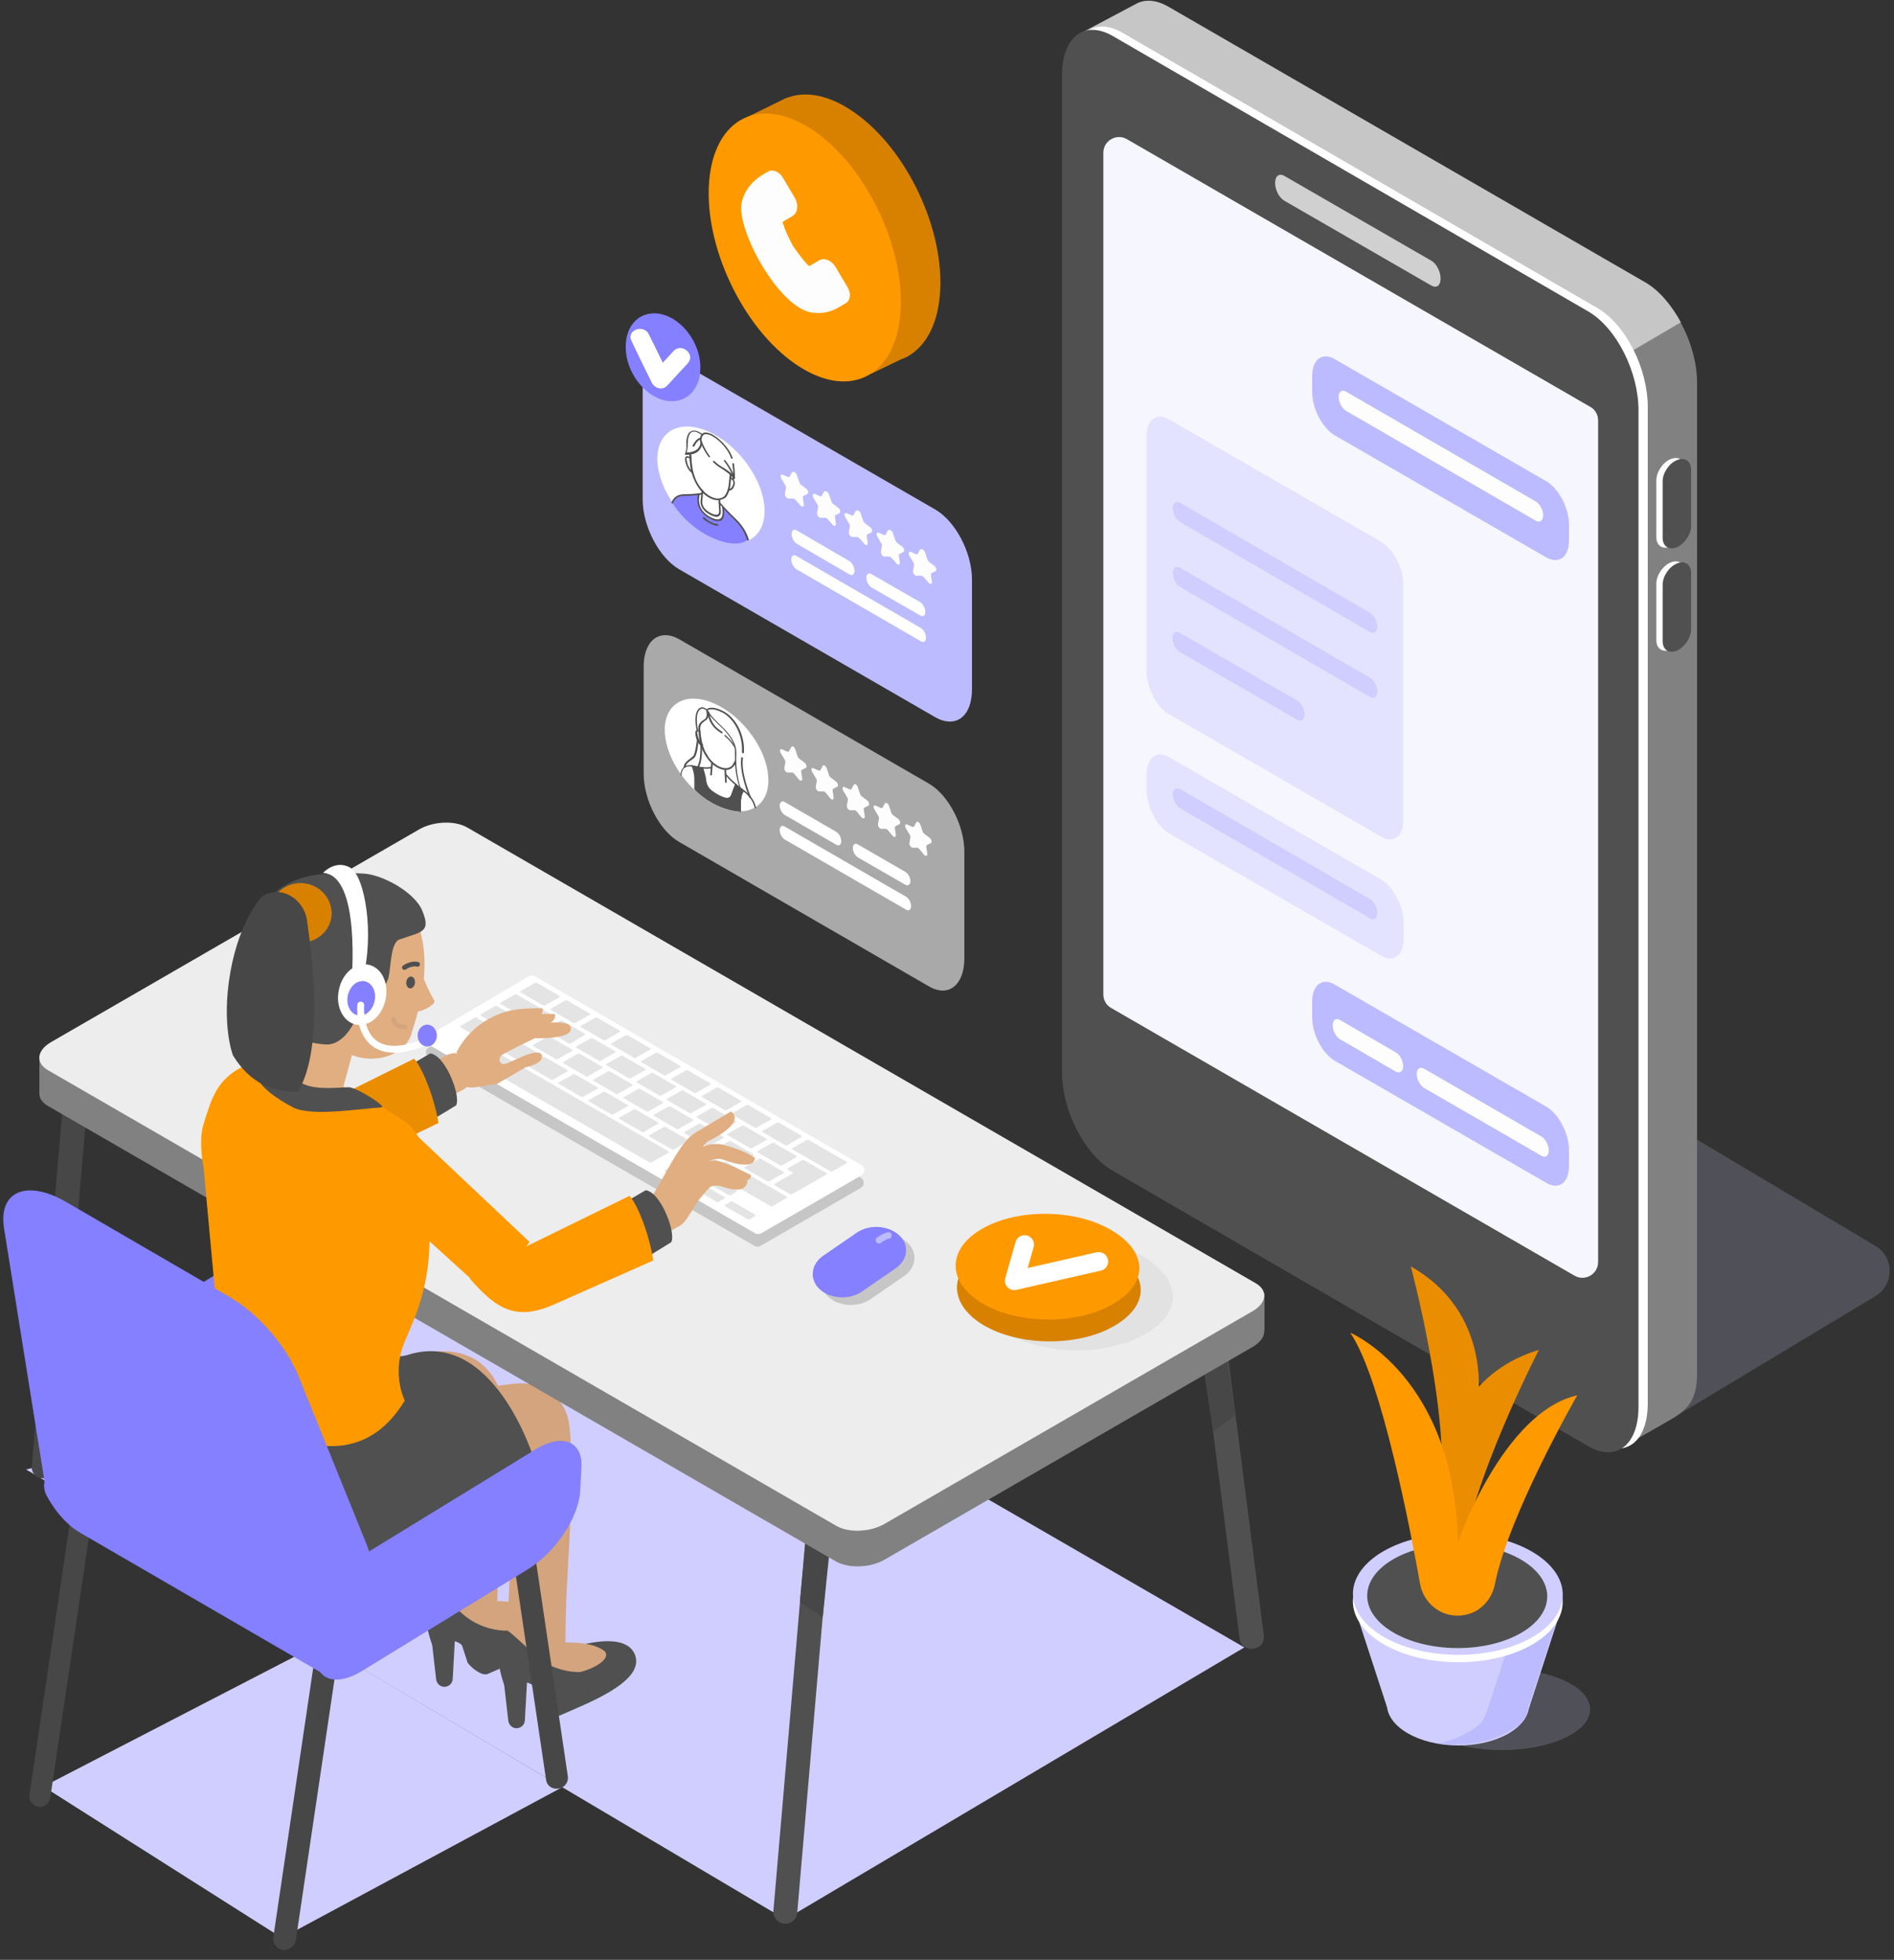 <?xml version="1.0" encoding="UTF-8"?>
<svg width="437px" height="452px" viewBox="0 0 437 452" version="1.1" xmlns="http://www.w3.org/2000/svg" xmlns:xlink="http://www.w3.org/1999/xlink">
    <rect x="0" y="0" width="437" height="452" fill="#333333" stroke="none"/>
    <title>3EDAEF79-2317-4809-A002-BE285A5C39BF</title>
    <g id="Design-export" stroke="none" stroke-width="1" fill="none" fill-rule="evenodd">
        <g id="truLeads-CRM" transform="translate(-750, -4697)">
            <g id="Customer-Experience" transform="translate(0, 4651)">
                <g id="icon-hero-customer-service" transform="translate(750, 46)">
                    <path d="M216.855,68.073 C218.153,53.251 209.295,34.38 197.078,25.9 C191.504,22.003 186.159,20.934 181.883,22.462 L181.883,22.462 L181.807,22.462 C181.196,22.691 180.661,22.92 180.127,23.226 L170.124,28.115 L175.24,28.115 C173.865,30.56 172.949,33.616 172.644,37.36 C171.346,52.182 180.203,71.053 192.42,79.533 C194.94,81.29 197.384,82.436 199.674,83.048 L200.896,86.256 L207.844,82.895 C208.226,82.742 208.608,82.589 208.99,82.436 L209.143,82.36 L209.143,82.36 C213.342,80.144 216.244,75.255 216.855,68.073 Z" id="Path" fill="#D88100" fill-rule="nonzero"></path>
                    <ellipse id="Oval" fill="#FF9900" fill-rule="nonzero" transform="translate(185.685, 57.08) rotate(-25.12) translate(-185.685, -57.08) " cx="185.685" cy="57.08" rx="19.014" ry="32.924"></ellipse>
                    <path d="M186.235,71.817 C178.676,69.295 169.589,52.029 171.193,46.452 C171.193,46.452 171.193,46.452 171.193,46.375 C171.88,43.854 173.56,41.791 175.774,40.416 L177.225,39.576 C177.76,39.27 178.447,39.27 179.134,39.576 C179.745,39.881 180.28,40.34 180.661,41.027 L183.334,45.535 C183.792,46.299 184.021,47.139 183.945,47.903 C183.868,48.744 183.487,49.431 182.876,49.813 L180.661,51.112 C180.661,51.112 180.585,51.265 180.661,51.57 C181.272,53.404 182.112,55.161 182.952,56.689 C183.945,58.217 185.09,59.669 186.388,61.121 C186.617,61.35 186.77,61.35 186.77,61.35 L188.984,60.051 C190.206,59.363 191.962,60.051 192.878,61.732 L195.551,66.239 C196.391,67.615 196.238,69.295 195.169,69.907 L193.489,70.9 C191.351,72.199 188.755,72.504 186.388,71.893 C186.388,71.893 186.312,71.817 186.235,71.817 Z" id="Path" fill="#FDFDFD" fill-rule="nonzero"></path>
                    <g id="Group" transform="translate(244.343, 0)" fill-rule="nonzero">
                        <path d="M137.978,329.211 L188.45,298.879 C192.726,296.205 192.726,289.941 188.373,287.343 L38.637,198.183 L18.937,260.526 L137.978,329.211 Z" id="Path" fill="#D0CEFF" opacity="0.19"></path>
                        <path d="M130.647,333.413 L25.427,263.582 C18.86,259.762 13.515,249.601 13.515,240.815 L13.515,10.925 C13.515,2.139 18.86,-1.91 25.427,1.91 L135.305,65.399 C141.872,69.219 147.217,79.38 147.217,88.166 L147.217,316.91 C147.217,322.716 145.079,325.085 141.414,327.224 L130.647,333.413 Z" id="Path" fill="#818181"></path>
                        <path d="M69.791,117.504 C69.791,117.504 13.439,249.372 13.439,240.586 L4.2,8.098 L18.02,0.764 C20.082,-0.229 22.602,1.38777878e-15 25.351,1.604 L135.229,65.093 C138.436,66.927 141.337,70.365 143.475,74.338 L69.791,117.504 Z" id="Path" fill="#C6C6C6"></path>
                        <path d="M124.233,332.649 L14.584,269.16 C8.018,265.34 2.902,255.178 2.902,246.392 L2.902,16.579 C2.902,7.793 8.094,3.744 14.661,7.564 L124.233,71.053 C130.8,74.873 135.84,85.034 135.84,93.82 L135.84,323.71 C135.84,332.419 130.8,336.469 124.233,332.649 Z" id="Path" fill="#FFFFFF"></path>
                        <path d="M122.019,333.489 L12.37,270 C5.803,266.18 0.687,256.019 0.687,247.233 L0.687,17.343 C0.687,8.557 5.88,4.508 12.446,8.328 L122.095,71.817 C128.662,75.637 133.702,85.798 133.702,94.584 L133.702,324.474 C133.702,333.26 128.586,337.309 122.019,333.489 Z" id="Path" fill="#505050"></path>
                        <path d="M118.965,294.219 L12.064,232.487 C10.919,231.876 10.232,230.654 10.232,229.355 L10.232,35.221 C10.232,32.47 13.21,30.713 15.653,32.088 L122.553,93.82 C123.699,94.431 124.386,95.654 124.386,96.952 L124.386,291.087 C124.386,293.837 121.408,295.594 118.965,294.219 Z" id="Path" fill="#F6F6FF"></path>
                        <path d="M85.902,65.857 L51.999,46.299 C50.778,45.611 49.861,43.778 49.861,42.173 L49.861,42.173 C49.861,40.569 50.854,39.881 51.999,40.569 L85.902,60.127 C87.124,60.815 88.04,62.649 88.04,64.253 L88.04,64.253 C88.04,65.857 87.124,66.545 85.902,65.857 Z" id="Path" fill="#D0D0D0"></path>
                        <path d="M141.108,126.061 L141.108,126.061 C139.276,126.825 137.825,125.832 137.825,123.922 L137.825,110.781 C137.825,108.871 139.276,106.655 141.108,105.891 L141.108,105.891 C142.941,105.127 144.392,106.121 144.392,108.031 L144.392,121.095 C144.392,123.081 142.941,125.297 141.108,126.061 Z" id="Path" fill="#FFFFFF"></path>
                        <path d="M142.559,126.214 L142.559,126.214 C140.726,126.978 139.276,125.985 139.276,124.075 L139.276,111.01 C139.276,109.1 140.726,106.885 142.559,106.121 L142.559,106.121 C144.392,105.357 145.842,106.35 145.842,108.26 L145.842,121.324 C145.842,123.234 144.315,125.45 142.559,126.214 Z" id="Path" fill="#505050"></path>
                        <path d="M141.108,149.822 L141.108,149.822 C139.276,150.586 137.825,149.593 137.825,147.683 L137.825,134.618 C137.825,132.708 139.276,130.492 141.108,129.728 L141.108,129.728 C142.941,128.964 144.392,129.958 144.392,131.868 L144.392,144.932 C144.392,146.842 142.941,149.058 141.108,149.822 Z" id="Path" fill="#FFFFFF"></path>
                        <path d="M142.559,150.051 L142.559,150.051 C140.726,150.815 139.276,149.822 139.276,147.912 L139.276,134.847 C139.276,132.937 140.726,130.722 142.559,129.958 L142.559,129.958 C144.392,129.194 145.842,130.187 145.842,132.097 L145.842,145.161 C145.842,147.071 144.315,149.287 142.559,150.051 Z" id="Path" fill="#505050"></path>
                        <path d="M74.372,192.988 L25.274,164.643 C22.525,163.039 20.235,158.684 20.235,155.017 L20.235,100.467 C20.235,96.8 22.525,95.042 25.274,96.647 L74.372,124.992 C77.121,126.596 79.412,130.951 79.412,134.618 L79.412,189.168 C79.488,192.835 77.197,194.593 74.372,192.988 Z" id="Path" fill="#E3E2FF"></path>
                        <path d="M112.474,128.582 L63.606,100.39 C60.78,98.71 58.413,94.278 58.413,90.458 L58.413,86.715 C58.413,82.895 60.78,81.138 63.606,82.818 L112.474,111.01 C115.299,112.691 117.667,117.122 117.667,120.942 L117.667,124.686 C117.667,128.43 115.376,130.187 112.474,128.582 Z" id="Path" fill="#BDBBFF"></path>
                        <path d="M112.474,272.827 L63.606,244.635 C60.78,242.954 58.413,238.523 58.413,234.703 L58.413,230.959 C58.413,227.139 60.78,225.382 63.606,227.063 L112.474,255.255 C115.299,256.935 117.667,261.367 117.667,265.187 L117.667,268.93 C117.667,272.75 115.376,274.508 112.474,272.827 Z" id="Path" fill="#BDBBFF"></path>
                        <path d="M74.296,220.416 L25.427,192.224 C22.602,190.543 20.235,186.112 20.235,182.292 L20.235,178.548 C20.235,174.728 22.602,172.971 25.427,174.652 L74.296,202.844 C77.121,204.525 79.488,208.956 79.488,212.776 L79.488,216.52 C79.488,220.34 77.121,222.097 74.296,220.416 Z" id="Path" fill="#E3E2FF"></path>
                        <path d="M71.776,145.772 L27.947,120.407 C27.03,119.873 26.267,118.421 26.267,117.199 L26.267,117.199 C26.267,115.976 27.03,115.441 27.947,115.976 L71.776,141.341 C72.692,141.876 73.456,143.328 73.456,144.55 L73.456,144.55 C73.456,145.696 72.692,146.231 71.776,145.772 Z" id="Path" fill="#D0CEFF"></path>
                        <path d="M71.776,211.783 L27.947,186.418 C27.03,185.883 26.267,184.431 26.267,183.209 L26.267,183.209 C26.267,181.986 27.03,181.452 27.947,181.986 L71.776,207.351 C72.692,207.886 73.456,209.338 73.456,210.56 L73.456,210.56 C73.456,211.783 72.692,212.317 71.776,211.783 Z" id="Path" fill="#D0CEFF"></path>
                        <path d="M110.031,120.102 L66.202,94.737 C65.285,94.202 64.522,92.75 64.522,91.528 L64.522,91.528 C64.522,90.306 65.285,89.771 66.202,90.306 L110.031,115.671 C110.947,116.205 111.711,117.657 111.711,118.879 L111.711,118.879 C111.634,120.102 110.947,120.637 110.031,120.102 Z" id="Path" fill="#FDFDFD"></path>
                        <path d="M71.776,160.747 L27.947,135.382 C27.03,134.847 26.267,133.396 26.267,132.173 L26.267,132.173 C26.267,130.951 27.03,130.416 27.947,130.951 L71.776,156.316 C72.692,156.851 73.456,158.302 73.456,159.525 L73.456,159.525 C73.456,160.671 72.692,161.282 71.776,160.747 Z" id="Path" fill="#D0CEFF"></path>
                        <path d="M54.977,166.019 L27.87,150.357 C26.954,149.822 26.191,148.37 26.191,147.148 L26.191,147.148 C26.191,145.925 26.954,145.39 27.87,145.925 L54.977,161.587 C55.894,162.122 56.657,163.574 56.657,164.796 L56.657,164.796 C56.657,165.942 55.894,166.553 54.977,166.019 Z" id="Path" fill="#D0CEFF"></path>
                        <path d="M77.732,247.156 L64.827,239.669 C63.911,239.134 63.147,237.683 63.147,236.46 L63.147,236.46 C63.147,235.238 63.911,234.703 64.827,235.238 L77.732,242.725 C78.648,243.26 79.412,244.711 79.412,245.934 L79.412,245.934 C79.412,247.08 78.648,247.615 77.732,247.156 Z" id="Path" fill="#FDFDFD"></path>
                        <path d="M111.329,266.562 L84.222,250.9 C83.306,250.365 82.542,248.913 82.542,247.691 L82.542,247.691 C82.542,246.469 83.306,245.934 84.222,246.469 L111.329,262.131 C112.245,262.666 113.009,264.117 113.009,265.34 L113.009,265.34 C113.009,266.486 112.245,267.097 111.329,266.562 Z" id="Path" fill="#FDFDFD"></path>
                    </g>
                    <g id="Group" transform="translate(311.538, 291.851)" fill-rule="nonzero">
                        <ellipse id="Oval" fill="#D0CEFF" opacity="0.19" cx="34.972" cy="102.377" rx="20.387" ry="9.397"></ellipse>
                        <g transform="translate(0, 61.121)">
                            <ellipse id="Oval" fill="#D0CEFF" transform="translate(24.866, 40.11) rotate(-89.689) translate(-24.866, -40.11) " cx="24.866" cy="40.11" rx="9.474" ry="16.417"></ellipse>
                            <polygon id="Path" fill="#D0CEFF" points="0.764 17.114 8.476 40.722 41.157 41.256 48.563 18.489"></polygon>
                            <path d="M39.324,18.031 L31.841,40.722 L31.841,40.722 C30.848,44.236 29.856,45 27.183,46.528 C25.274,47.674 22.907,48.591 20.464,49.049 C25.961,49.966 32.146,48.896 36.422,46.452 C39.095,44.924 40.622,44.083 41.08,40.722 L41.08,40.722 L48.563,18.031 L39.324,18.031 L39.324,18.031 Z" id="Path" fill="#BDBBFF"></path>
                            <ellipse id="Oval" fill="#FFFFFF" transform="translate(24.811, 16.404) rotate(-89.689) translate(-24.811, -16.404) " cx="24.811" cy="16.404" rx="13.982" ry="24.205"></ellipse>
                            <ellipse id="Oval" fill="#D0CEFF" transform="translate(24.826, 14.708) rotate(-89.689) translate(-24.826, -14.708) " cx="24.826" cy="14.708" rx="13.982" ry="24.205"></ellipse>
                            <ellipse id="Oval" fill="#505050" transform="translate(24.683, 15.128) rotate(-89.689) translate(-24.683, -15.128) " cx="24.683" cy="15.128" rx="11.995" ry="20.769"></ellipse>
                        </g>
                        <g id="Path">
                            <path d="M25.503,69.143 C27.565,50.348 43.524,19.482 43.524,19.482 C22.984,25.594 21.609,45.917 21.609,45.917 L25.503,69.143 Z" fill="#EB8D00"></path>
                            <path d="M20.846,52.564 C22.984,33.769 13.973,0.229 13.973,0.229 C32.681,10.772 29.474,30.866 29.474,30.866 L20.846,52.564 Z" fill="#EB8D00"></path>
                            <path d="M52.381,29.949 C35.201,33.846 24.816,63.871 24.816,63.871 L24.816,63.947 C24.205,25.671 0,15.509 0,15.509 C7.254,26.053 14.05,61.885 16.111,73.421 C16.875,77.776 20.769,80.985 25.122,80.756 C25.351,80.756 25.58,80.756 25.885,80.679 C29.627,80.297 32.605,77.317 33.368,73.574 C36.499,57.53 52.381,29.949 52.381,29.949 Z" fill="#FF9900"></path>
                        </g>
                    </g>
                    <g id="Group" transform="translate(144.315, 71.817)" fill-rule="nonzero">
                        <g transform="translate(2.291, 9.932)">
                            <path d="M69.18,83.659 L10.156,49.584 C5.498,46.91 1.68,39.652 1.68,33.463 L1.68,8.098 C1.68,1.91 5.498,-0.993 10.156,1.681 L69.18,35.756 C73.837,38.43 77.655,45.688 77.655,51.876 L77.655,77.241 C77.655,83.506 73.914,86.333 69.18,83.659 Z" id="Path" fill="#BDBBFF"></path>
                            <g transform="translate(0, 11.46)">
                                <ellipse id="Oval" fill="#FFFFFF" transform="translate(17.434, 18.619) rotate(-39.709) translate(-17.434, -18.619) " cx="17.434" cy="18.619" rx="9.547" ry="15.582"></ellipse>
                                <path d="M12.828,21.01 C12.828,21.01 9.392,20.705 8.476,22.691 C13.439,30.56 22.754,33.846 25.961,31.324 C25.809,30.789 25.58,30.255 25.274,29.643 C24.205,27.733 22.22,25.747 22.22,25.747 L20.082,23.531 C20.616,26.358 19.853,27.428 17.257,26.205 C15.042,25.136 14.202,23.302 14.432,20.857 L12.828,21.01 Z" id="Path" fill="#8480FF"></path>
                                <path d="M19.013,22.156 C17.562,22.156 15.806,21.087 14.661,19.406 C14.202,18.795 13.897,18.183 13.668,17.725 C13.057,16.426 12.675,14.975 12.599,13.752 C12.599,13.752 12.599,13.447 12.523,13.065 C12.446,12.301 12.446,11.766 12.446,11.689 C12.446,11.613 12.523,11.537 12.675,11.537 C12.752,11.537 12.904,11.689 12.904,11.766 C12.904,11.842 12.981,12.606 12.981,13.141 C12.981,13.523 13.057,13.752 13.057,13.829 C13.133,15.051 13.515,16.426 14.05,17.649 C14.279,18.107 14.584,18.642 15.042,19.253 C16.417,21.163 18.478,22.156 19.853,21.621 C20.235,21.469 20.464,21.316 20.616,21.087 C21.151,20.399 21.533,19.253 21.609,17.801 C21.609,17.801 21.609,17.496 21.685,17.19 C21.685,16.808 21.762,16.35 21.762,16.273 C21.762,16.197 21.838,16.121 21.991,16.121 C22.067,16.121 22.144,16.273 22.144,16.35 C22.144,16.35 22.144,16.732 22.067,17.267 C22.067,17.572 21.991,17.878 21.991,17.878 C21.915,19.406 21.533,20.552 20.998,21.316 C20.846,21.545 20.54,21.774 20.082,21.927 C19.7,22.08 19.395,22.156 19.013,22.156 Z" id="Path" fill="#505050"></path>
                                <path d="M21.609,19.941 C21.533,19.941 21.456,19.941 21.456,19.941 C21.38,19.941 21.304,19.788 21.304,19.711 C21.304,19.635 21.38,19.559 21.533,19.559 C21.533,19.559 22.144,19.711 22.525,18.565 C22.678,18.183 22.602,17.801 22.449,17.572 C22.296,17.267 22.067,17.19 21.991,17.19 C21.915,17.19 21.838,17.037 21.838,16.961 C21.838,16.885 21.991,16.808 22.067,16.885 C22.067,16.885 22.525,17.037 22.754,17.496 C22.984,17.878 22.984,18.336 22.831,18.795 C22.525,19.788 21.915,19.941 21.609,19.941 Z" id="Path" fill="#505050"></path>
                                <path d="M13.057,15.815 C12.981,15.815 12.981,15.815 12.904,15.739 C12.828,15.739 11.912,15.051 11.53,13.294 C11.377,12.606 11.454,12.224 11.683,12.071 C11.912,11.919 12.294,12.071 12.446,12.148 C12.523,12.224 12.599,12.301 12.523,12.377 C12.446,12.453 12.37,12.453 12.294,12.453 L12.294,12.453 C12.217,12.453 12.064,12.301 11.912,12.377 C11.835,12.377 11.683,12.53 11.912,13.294 C12.217,14.822 13.057,15.433 13.057,15.433 C13.133,15.509 13.21,15.586 13.133,15.662 C13.133,15.815 13.133,15.815 13.057,15.815 Z" id="Path" fill="#505050"></path>
                                <path d="M18.708,25.976 C18.326,25.976 17.944,25.823 17.409,25.594 C14.737,24.295 15.042,22.462 15.042,22.385 L15.271,19.941 C15.271,19.864 15.348,19.788 15.501,19.788 C15.577,19.788 15.73,19.941 15.653,20.017 L15.424,22.462 C15.424,22.538 15.195,24.066 17.562,25.212 C18.249,25.518 18.708,25.594 19.013,25.441 C19.395,25.212 19.318,24.525 19.318,24.525 L19.166,21.927 C19.166,21.851 19.242,21.774 19.318,21.774 C19.395,21.774 19.547,21.851 19.547,22.003 L19.7,24.601 C19.7,24.601 19.853,25.518 19.242,25.823 C19.089,25.976 18.937,25.976 18.708,25.976 Z" id="Path" fill="#505050"></path>
                                <path d="M25.961,31.477 C25.885,31.477 25.732,31.401 25.732,31.324 C25.274,29.643 24.358,28.192 23.06,26.893 C20.998,24.907 19.242,22.844 19.242,22.844 C19.166,22.767 19.166,22.615 19.242,22.615 C19.318,22.538 19.471,22.615 19.547,22.691 C19.547,22.691 21.304,24.754 23.365,26.664 C24.74,28.039 25.732,29.643 26.191,31.324 C26.114,31.401 26.038,31.477 25.961,31.477 C25.961,31.477 25.961,31.477 25.961,31.477 Z" id="Path" fill="#505050"></path>
                                <path d="M8.552,22.92 C8.552,22.92 8.476,22.92 8.476,22.92 C8.399,22.844 8.323,22.767 8.323,22.691 C8.781,21.469 9.774,20.781 11.225,20.781 C11.301,20.781 11.301,20.781 11.377,20.781 C13.363,20.781 15.271,20.475 15.271,20.475 C15.348,20.475 15.501,20.552 15.501,20.628 C15.501,20.705 15.501,20.857 15.348,20.857 C15.348,20.857 13.363,21.163 11.377,21.163 C11.301,21.163 11.301,21.163 11.225,21.163 C9.926,21.163 9.087,21.774 8.628,22.92 C8.705,22.92 8.628,22.92 8.552,22.92 Z" id="Path" fill="#505050"></path>
                                <path d="M19.013,26.969 C18.326,26.969 17.639,26.664 17.333,26.435 C16.188,25.9 13.668,24.219 14.432,20.781 C14.432,20.705 14.584,20.628 14.661,20.705 C14.737,20.781 14.813,20.857 14.813,20.934 C14.126,23.99 16.188,25.518 17.486,26.129 C17.868,26.358 18.937,26.817 19.547,26.435 C20.082,26.129 20.235,25.212 20.006,23.761 C20.006,23.684 20.082,23.531 20.158,23.608 C20.235,23.608 20.387,23.684 20.387,23.837 C20.616,25.441 20.387,26.435 19.777,26.893 C19.547,26.893 19.242,26.969 19.013,26.969 Z" id="Path" fill="#505050"></path>
                                <path d="M18.937,28.039 C18.937,28.039 18.937,28.039 18.937,28.039 C18.478,28.039 17.944,27.886 17.257,27.504 C16.57,27.199 16.035,26.817 15.577,26.358 C15.501,26.282 15.501,26.129 15.577,26.129 C15.653,26.053 15.73,26.053 15.882,26.129 C16.34,26.511 16.799,26.893 17.409,27.199 C18.02,27.504 18.555,27.657 18.937,27.657 C19.013,27.657 19.166,27.733 19.166,27.886 C19.166,27.963 19.089,28.039 18.937,28.039 Z" id="Path" fill="#505050"></path>
                                <path d="M22.754,17.19 C22.754,17.19 22.754,17.19 22.754,17.19 C22.678,17.19 22.602,17.114 22.525,17.037 C22.525,17.037 22.144,16.273 19.471,14.593 C18.937,14.287 18.402,13.829 17.944,13.37 C17.868,13.294 17.868,13.141 17.944,13.141 C18.02,13.065 18.173,13.065 18.249,13.141 C18.708,13.599 19.166,13.981 19.7,14.287 C21.38,15.28 22.22,15.968 22.602,16.426 C22.602,15.891 22.525,14.898 22.373,13.752 C22.373,13.676 22.449,13.599 22.525,13.599 C22.602,13.599 22.754,13.676 22.754,13.829 C22.984,15.662 22.984,17.114 22.984,17.114 C22.907,17.114 22.831,17.19 22.754,17.19 Z" id="Path" fill="#505050"></path>
                                <path d="M22.296,12.606 C22.22,12.606 22.067,12.53 22.067,12.453 C21.304,10.161 18.937,7.793 17.18,7.105 C16.722,6.952 16.188,6.8 15.806,7.029 C14.89,7.716 15.348,8.786 15.424,8.862 C15.424,8.862 16.035,10.467 17.18,11.995 C17.257,12.071 17.257,12.224 17.18,12.224 C17.104,12.301 16.951,12.224 16.875,12.148 C15.653,10.543 15.119,9.015 15.042,8.939 C15.042,8.939 14.432,7.487 15.577,6.723 C15.959,6.418 16.57,6.494 17.333,6.8 C19.166,7.564 21.685,10.085 22.449,12.453 C22.449,12.53 22.449,12.606 22.296,12.606 C22.296,12.606 22.296,12.606 22.296,12.606 Z" id="Path" fill="#505050"></path>
                                <path d="M11.835,11.689 C11.683,11.689 11.606,11.689 11.606,11.689 C11.53,11.689 11.454,11.613 11.454,11.613 C11.377,11.537 11.377,11.46 11.454,11.46 C11.454,11.46 11.835,10.467 11.759,9.703 L11.759,9.703 C11.683,8.71 11.759,6.952 12.675,6.341 C13.057,6.112 13.515,6.036 14.126,6.188 C14.584,6.341 14.966,6.57 15.348,6.8 L15.501,6.876 C15.577,6.952 15.653,7.029 15.577,7.105 C15.501,7.182 15.424,7.182 15.348,7.182 L15.195,7.029 C14.813,6.8 14.508,6.57 14.05,6.418 C13.592,6.265 13.21,6.341 12.904,6.494 C12.064,7.105 12.064,8.862 12.064,9.55 L12.064,9.55 C12.064,10.085 11.912,10.772 11.835,11.154 C12.675,11.154 14.89,10.925 15.042,8.71 C15.042,8.633 15.119,8.557 15.271,8.557 C15.348,8.557 15.424,8.71 15.424,8.786 C15.271,11.537 12.675,11.689 11.835,11.689 Z" id="Path" fill="#505050"></path>
                                <path d="M22.373,17.496 C22.296,17.496 22.22,17.496 22.22,17.419 C22.144,17.343 22.144,17.19 22.22,17.19 L22.602,16.885 C22.678,16.808 22.831,16.808 22.907,16.961 C22.984,17.037 22.984,17.19 22.907,17.19 L22.525,17.496 C22.449,17.496 22.449,17.496 22.373,17.496 Z" id="Path" fill="#505050"></path>
                                <path d="M13.363,9.779 C13.363,9.779 13.286,9.779 13.286,9.779 C13.21,9.703 13.133,9.626 13.21,9.55 C14.05,7.793 15.042,7.716 15.119,7.716 C15.195,7.716 15.348,7.793 15.348,7.869 C15.348,7.946 15.348,8.098 15.195,8.098 C15.195,8.098 14.279,8.175 13.592,9.779 C13.439,9.779 13.363,9.779 13.363,9.779 Z" id="Path" fill="#505050"></path>
                                <path d="M22.754,17.037 C22.678,17.037 22.525,16.961 22.525,16.885 C22.525,16.885 22.067,15.204 20.464,13.141 C20.387,13.065 20.387,12.912 20.464,12.912 C20.54,12.835 20.693,12.912 20.769,12.988 C22.449,15.204 22.907,16.808 22.907,16.885 C22.907,16.961 22.907,17.037 22.754,17.037 C22.754,17.037 22.754,17.037 22.754,17.037 Z" id="Path" fill="#505050"></path>
                            </g>
                            <g transform="translate(32.834, 26.74)" fill="#FDFDFD" id="Path">
                                <path d="M4.429,1.07 L4.963,2.674 C5.04,2.903 5.192,3.132 5.345,3.285 L6.567,4.202 C7.025,4.508 7.178,5.272 6.872,5.424 L5.956,5.883 C5.803,5.959 5.803,6.112 5.803,6.341 L6.032,7.869 C6.109,8.404 5.65,8.557 5.269,8.098 L4.123,6.8 C3.971,6.647 3.742,6.494 3.589,6.494 L2.443,6.494 C2.062,6.494 1.604,5.883 1.68,5.348 L1.909,4.049 C1.909,3.896 1.909,3.591 1.756,3.438 L0.84,1.91 C0.535,1.375 0.687,0.84 1.145,0.993 L2.367,1.528 C2.52,1.604 2.673,1.528 2.749,1.452 L3.283,0.458 C3.665,0.153 4.2,0.458 4.429,1.07 Z"></path>
                                <path d="M11.835,5.501 L12.37,7.105 C12.446,7.334 12.599,7.564 12.752,7.716 L13.973,8.633 C14.432,8.939 14.584,9.703 14.279,9.856 L13.363,10.314 C13.21,10.39 13.21,10.543 13.21,10.772 L13.439,12.301 C13.515,12.835 13.057,12.988 12.675,12.53 L11.53,11.231 C11.377,11.078 11.148,10.925 10.995,10.925 L9.85,10.925 C9.468,10.925 9.01,10.314 9.087,9.779 L9.316,8.48 C9.316,8.328 9.316,8.022 9.163,7.869 L8.247,6.341 C7.941,5.806 8.094,5.272 8.552,5.424 L9.774,5.959 C9.926,6.036 10.079,5.959 10.156,5.883 L10.69,4.89 C10.995,4.584 11.606,4.966 11.835,5.501 Z"></path>
                                <path d="M19.166,9.932 L19.7,11.537 C19.777,11.766 19.929,11.995 20.082,12.148 L21.304,13.065 C21.762,13.37 21.915,14.134 21.609,14.287 L20.693,14.745 C20.54,14.822 20.54,14.975 20.54,15.204 L20.769,16.732 C20.846,17.267 20.387,17.419 20.006,16.961 L18.86,15.662 C18.708,15.509 18.478,15.357 18.326,15.357 L17.18,15.357 C16.799,15.357 16.34,14.745 16.417,14.211 L16.646,12.912 C16.646,12.759 16.646,12.453 16.493,12.301 L15.577,10.772 C15.271,10.238 15.424,9.703 15.882,9.856 L17.104,10.39 C17.257,10.467 17.409,10.39 17.486,10.314 L18.02,9.321 C18.402,9.092 19.013,9.397 19.166,9.932 Z"></path>
                                <path d="M26.572,14.44 L27.107,16.044 C27.183,16.273 27.336,16.503 27.489,16.655 L28.71,17.572 C29.168,17.878 29.321,18.642 29.016,18.795 L28.099,19.253 C27.947,19.329 27.947,19.482 27.947,19.711 L28.176,21.239 C28.252,21.774 27.794,21.927 27.412,21.469 L26.267,20.17 C26.114,20.017 25.885,19.864 25.732,19.864 L24.587,19.864 C24.205,19.864 23.747,19.253 23.823,18.718 L24.053,17.419 C24.053,17.267 24.053,16.961 23.9,16.808 L22.984,15.28 C22.678,14.745 22.831,14.211 23.289,14.363 L24.511,14.898 C24.663,14.975 24.816,14.898 24.892,14.822 L25.427,13.829 C25.809,13.523 26.343,13.829 26.572,14.44 Z"></path>
                                <path d="M33.979,18.871 L34.513,20.475 C34.59,20.705 34.743,20.934 34.895,21.087 L36.117,22.003 C36.575,22.309 36.728,23.073 36.422,23.226 L35.506,23.684 C35.353,23.761 35.353,23.913 35.353,24.143 L35.582,25.671 C35.659,26.205 35.201,26.358 34.819,25.9 L33.674,24.601 C33.521,24.448 33.292,24.295 33.139,24.295 L31.994,24.295 C31.612,24.295 31.154,23.684 31.23,23.149 L31.459,21.851 C31.459,21.698 31.459,21.392 31.306,21.239 L30.39,19.711 C30.085,19.177 30.237,18.642 30.696,18.795 L31.917,19.329 C32.07,19.406 32.223,19.329 32.299,19.253 L32.834,18.26 C33.215,17.954 33.75,18.336 33.979,18.871 Z"></path>
                            </g>
                            <path d="M65.896,66.163 L37.11,49.508 C36.499,49.126 35.964,48.132 35.964,47.292 L35.964,47.292 C35.964,46.452 36.499,46.07 37.11,46.452 L65.896,63.107 C66.507,63.489 67.042,64.482 67.042,65.323 L67.042,65.323 C67.042,66.163 66.584,66.545 65.896,66.163 Z" id="Path" fill="#FFFFFF"></path>
                            <path d="M49.403,50.73 L37.186,43.625 C36.575,43.243 36.041,42.25 36.041,41.409 L36.041,41.409 C36.041,40.569 36.575,40.187 37.186,40.569 L49.403,47.674 C50.014,48.056 50.549,49.049 50.549,49.89 L50.549,49.89 C50.549,50.73 50.014,51.112 49.403,50.73 Z" id="Path" fill="#FFFFFF"></path>
                            <path d="M65.744,60.204 L54.443,53.71 C53.832,53.328 53.297,52.334 53.297,51.494 L53.297,51.494 C53.297,50.654 53.832,50.272 54.443,50.654 L65.744,57.148 C66.354,57.53 66.889,58.523 66.889,59.363 L66.889,59.363 C66.889,60.204 66.431,60.586 65.744,60.204 Z" id="Path" fill="#FFFFFF"></path>
                        </g>
                        <g transform="translate(3.818, 74.109)">
                            <g opacity="0.75" fill="#D0D0D0" id="Path">
                                <path d="M66.125,81.52 L8.628,48.285 C4.047,45.688 0.382,38.582 0.382,32.547 L0.382,7.793 C0.382,1.757 4.047,-1.07 8.628,1.528 L66.125,34.762 C70.707,37.36 74.372,44.465 74.372,50.501 L74.372,75.255 C74.296,81.367 70.63,84.194 66.125,81.52 Z"></path>
                            </g>
                            <g transform="translate(0, 10.696)">
                                <ellipse id="Oval" fill="#FFFFFF" transform="translate(17.197, 17.503) rotate(-39.709) translate(-17.197, -17.503) " cx="17.197" cy="17.503" rx="9.241" ry="15.048"></ellipse>
                                <path d="M11.683,20.017 C11.683,20.017 12.599,22.615 12.294,25.671 C14.966,28.268 18.86,30.407 22.754,30.56 C22.754,30.56 22.678,26.435 23.365,26.129 L23.365,25.671 L21.609,24.295 L20.616,26.893 C20.616,26.893 19.929,28.268 17.639,26.74 C15.271,25.289 14.89,24.754 14.737,23.837 C14.584,22.844 13.973,20.399 13.973,20.399 L11.683,20.017 Z" id="Path" fill="#505050"></path>
                                <path d="M19.395,23.913 C19.395,23.913 19.395,23.913 19.395,23.913 C19.242,23.913 19.166,23.837 19.166,23.684 L19.013,20.857 C19.013,20.781 19.089,20.705 19.166,20.705 C19.242,20.705 19.395,20.781 19.395,20.934 L19.547,23.761 C19.547,23.837 19.547,23.913 19.395,23.913 Z" id="Path" fill="#505050"></path>
                                <path d="M15.959,22.233 C15.882,22.233 15.882,22.233 15.959,22.233 C15.806,22.233 15.73,22.08 15.73,22.003 L15.959,19.329 C15.959,19.253 16.035,19.177 16.188,19.177 C16.264,19.177 16.34,19.329 16.34,19.406 L16.111,22.08 C16.111,22.156 16.035,22.233 15.959,22.233 Z" id="Path" fill="#505050"></path>
                                <path d="M13.821,15.509 C13.744,15.509 13.744,15.509 13.668,15.433 C13.592,15.433 12.675,14.745 12.37,13.065 C12.217,12.377 12.294,11.995 12.523,11.842 C12.752,11.689 13.057,11.842 13.286,11.919 C13.363,11.995 13.439,12.071 13.363,12.148 C13.286,12.224 13.21,12.224 13.133,12.148 C13.057,12.148 12.904,11.995 12.828,12.071 C12.752,12.071 12.675,12.224 12.828,12.912 C13.133,14.363 13.973,14.975 13.973,14.975 C14.05,15.051 14.126,15.127 14.05,15.204 C13.973,15.433 13.897,15.509 13.821,15.509 Z" id="Path" fill="#505050"></path>
                                <path d="M26.191,29.796 C26.114,29.796 25.961,29.72 25.961,29.643 C25.656,28.192 24.74,26.893 23.289,25.823 C20.235,23.531 19.318,22.233 19.242,22.156 C19.166,22.08 19.166,21.927 19.318,21.927 C19.395,21.851 19.547,21.927 19.547,22.003 L19.547,22.003 C19.547,22.003 20.464,23.302 23.442,25.518 C24.969,26.664 25.961,28.039 26.267,29.567 C26.343,29.72 26.267,29.796 26.191,29.796 C26.191,29.796 26.191,29.796 26.191,29.796 Z" id="Path" fill="#505050"></path>
                                <path d="M9.087,22.233 C9.01,22.233 9.01,22.233 9.087,22.233 C8.934,22.156 8.857,22.08 8.857,22.003 C9.087,20.246 10.156,19.559 11.988,19.941 C14.966,20.628 15.806,20.246 15.806,20.246 C15.882,20.17 16.035,20.246 16.035,20.323 C16.111,20.399 16.111,20.552 15.959,20.552 C15.882,20.552 14.966,21.01 11.835,20.246 C10.156,19.864 9.316,20.399 9.087,22.003 C9.163,22.156 9.163,22.233 9.087,22.233 Z" id="Path" fill="#505050"></path>
                                <path d="M12.294,25.594 C12.294,25.594 12.294,25.594 12.294,25.594 C12.141,25.594 12.064,25.441 12.064,25.365 L12.064,22.997 C12.064,21.621 11.454,20.093 11.454,20.093 C11.377,20.017 11.454,19.864 11.53,19.864 C11.606,19.864 11.759,19.941 11.759,20.017 C11.759,20.093 12.37,21.621 12.37,23.073 L12.37,25.441 C12.446,25.518 12.37,25.594 12.294,25.594 Z" id="Path" fill="#505050"></path>
                                <path d="M22.754,30.713 C22.754,30.713 22.754,30.713 22.754,30.713 C22.602,30.713 22.525,30.56 22.525,30.484 L22.525,28.115 C22.525,26.664 23.136,25.671 23.136,25.671 C23.213,25.594 23.289,25.594 23.365,25.671 C23.442,25.747 23.518,25.823 23.442,25.9 C23.442,25.9 22.831,26.893 22.831,28.192 L22.831,30.56 C22.907,30.637 22.831,30.713 22.754,30.713 Z" id="Path" fill="#505050"></path>
                                <path d="M19.7,27.733 C19.089,27.733 18.326,27.351 17.486,26.969 C15.577,26.053 14.584,24.83 14.432,23.226 C14.355,22.003 13.821,20.552 13.821,20.552 C13.821,20.475 13.821,20.323 13.897,20.323 C13.973,20.323 14.126,20.399 14.126,20.475 C14.126,20.552 14.661,22.003 14.813,23.302 C14.966,24.754 15.806,25.823 17.562,26.664 C18.708,27.199 19.395,27.504 19.929,27.351 C20.235,27.275 20.464,26.969 20.616,26.511 C21.075,25.136 21.456,24.295 21.456,24.295 C21.456,24.219 21.609,24.143 21.685,24.219 C21.762,24.295 21.838,24.372 21.762,24.448 C21.762,24.448 21.456,25.289 20.922,26.664 C20.693,27.275 20.464,27.581 20.006,27.733 C20.006,27.733 19.853,27.733 19.7,27.733 Z" id="Path" fill="#505050"></path>
                                <path d="M22.831,25.441 C22.754,25.441 22.678,25.365 22.602,25.289 C22.602,25.289 21.685,22.997 21.456,19.635 C21.304,19.864 21.227,20.093 21.075,20.17 C20.922,20.399 20.616,20.628 20.235,20.781 C18.784,21.392 16.493,20.323 15.119,18.336 C14.661,17.725 14.355,17.19 14.126,16.732 C13.515,15.509 13.133,13.829 13.057,12.301 C12.752,10.62 13.286,9.932 14.355,9.321 C15.271,8.786 14.813,7.334 14.813,7.334 C14.813,7.258 14.813,7.182 14.89,7.105 C14.966,7.105 15.119,7.105 15.119,7.182 C15.119,7.182 15.806,8.404 17.18,9.703 C17.333,9.856 17.486,10.008 17.639,10.161 C19.242,11.689 21.915,14.134 21.762,17.343 C21.533,22.003 22.831,25.289 22.831,25.289 C22.984,25.289 22.907,25.365 22.831,25.441 C22.831,25.441 22.831,25.441 22.831,25.441 Z M15.348,8.022 C15.348,8.557 15.271,9.168 14.661,9.55 C13.668,10.161 13.21,10.696 13.515,12.224 C13.515,12.224 13.515,12.224 13.515,12.224 C13.592,13.752 13.973,15.357 14.508,16.579 C14.737,16.961 15.042,17.496 15.424,18.107 C16.722,19.941 18.784,20.934 20.082,20.399 C20.464,20.246 20.693,20.093 20.846,19.864 C20.998,19.635 21.304,19.024 21.456,18.718 C21.456,18.183 21.456,17.649 21.456,17.114 C21.609,14.134 19.013,11.766 17.486,10.314 C17.333,10.161 17.18,10.008 17.028,9.856 C16.264,9.168 15.73,8.48 15.348,8.022 Z" id="Shape" fill="#505050"></path>
                                <path d="M24.969,27.428 C24.892,27.428 24.816,27.351 24.74,27.275 C24.663,27.046 22.373,21.621 22.907,18.107 C22.907,18.031 22.984,17.954 23.136,18.031 C23.213,18.031 23.289,18.183 23.289,18.26 C22.754,21.621 25.122,27.199 25.122,27.199 C25.198,27.275 25.122,27.351 24.969,27.428 C25.045,27.428 24.969,27.428 24.969,27.428 Z" id="Path" fill="#505050"></path>
                                <path d="M23.289,17.114 C23.213,17.114 23.213,17.114 23.289,17.114 C23.136,17.114 23.06,16.961 23.06,16.885 C23.289,12.453 20.922,8.939 18.555,7.716 C16.035,6.418 15.195,7.182 15.195,7.182 C15.119,7.258 15.042,7.258 14.966,7.182 C14.89,7.105 14.89,7.029 14.966,6.952 C14.966,6.876 15.959,5.959 18.784,7.411 C21.304,8.71 23.747,12.377 23.518,16.961 C23.442,17.037 23.365,17.114 23.289,17.114 Z" id="Path" fill="#505050"></path>
                                <path d="M12.828,11.995 L12.828,11.995 C12.752,11.995 12.599,11.919 12.599,11.842 C11.606,6.647 13.668,6.494 13.821,6.494 C14.508,6.494 15.119,7.105 15.119,7.105 C15.195,7.182 15.195,7.334 15.119,7.334 C15.042,7.411 14.966,7.411 14.89,7.258 L14.89,7.258 C14.89,7.258 14.432,6.8 13.897,6.8 L13.897,6.8 C13.821,6.8 11.988,6.876 12.904,11.766 C12.981,11.919 12.904,11.995 12.828,11.995 Z" id="Path" fill="#505050"></path>
                                <path d="M12.981,20.475 C12.904,20.475 12.904,20.475 12.828,20.399 C12.752,20.323 12.675,20.246 12.752,20.17 C13.668,18.642 13.439,15.204 13.439,15.204 C13.439,15.127 13.515,15.051 13.592,15.051 C13.668,15.051 13.821,15.127 13.821,15.28 C13.821,15.433 14.05,18.795 13.057,20.475 C13.057,20.475 12.981,20.475 12.981,20.475 Z" id="Path" fill="#505050"></path>
                                <path d="M21.533,15.891 C21.456,15.891 21.38,15.815 21.304,15.739 C21.304,15.739 20.54,14.363 19.089,13.141 C19.013,13.065 19.013,12.988 19.013,12.912 C19.089,12.835 19.166,12.835 19.242,12.912 C20.769,14.211 21.533,15.586 21.533,15.662 C21.685,15.739 21.685,15.815 21.533,15.891 C21.609,15.891 21.533,15.891 21.533,15.891 Z" id="Path" fill="#505050"></path>
                                <path d="M18.402,12.53 C18.326,12.53 18.326,12.53 18.249,12.453 C18.097,12.301 17.944,12.224 17.715,12.071 C15.195,10.39 15.119,7.716 15.119,7.564 C15.119,7.487 15.195,7.411 15.271,7.411 C15.348,7.411 15.501,7.487 15.501,7.64 C15.501,7.64 15.653,10.238 17.944,11.766 C18.097,11.919 18.326,11.995 18.478,12.148 C18.555,12.224 18.631,12.301 18.555,12.377 C18.478,12.53 18.478,12.53 18.402,12.53 Z" id="Path" fill="#505050"></path>
                                <path d="M9.85,20.475 C9.85,20.475 9.85,20.475 9.85,20.475 C9.697,20.475 9.621,20.323 9.621,20.246 C9.697,19.406 10.385,18.871 10.995,18.413 C11.301,18.183 11.606,17.954 11.835,17.725 C12.37,16.961 12.675,13.905 12.675,13.829 C12.675,13.752 12.752,13.676 12.904,13.676 C12.981,13.676 13.057,13.829 13.057,13.905 C13.057,14.058 12.828,17.114 12.217,17.954 C11.988,18.26 11.683,18.489 11.301,18.718 C10.69,19.177 10.079,19.559 10.079,20.323 C10.003,20.475 9.926,20.475 9.85,20.475 Z" id="Path" fill="#505050"></path>
                                <path d="M19.547,28.497 C19.547,28.497 19.547,28.497 19.547,28.497 C17.104,28.039 15.653,26.664 15.577,26.587 C15.501,26.511 15.501,26.358 15.577,26.358 C15.653,26.282 15.73,26.282 15.806,26.358 C15.806,26.358 17.18,27.733 19.471,28.115 C19.547,28.115 19.624,28.268 19.624,28.345 C19.7,28.421 19.7,28.497 19.547,28.497 Z" id="Path" fill="#505050"></path>
                            </g>
                            <g transform="translate(31.306, 25.976)" fill="#FDFDFD" id="Path">
                                <path d="M4.047,0.917 L4.581,2.521 C4.658,2.75 4.811,2.98 4.963,3.056 L6.185,3.973 C6.643,4.278 6.796,5.042 6.49,5.195 L5.574,5.654 C5.421,5.73 5.421,5.883 5.421,6.112 L5.65,7.64 C5.727,8.175 5.269,8.328 4.887,7.869 L3.818,6.57 C3.665,6.418 3.512,6.265 3.36,6.265 L2.291,6.265 C1.909,6.265 1.451,5.654 1.527,5.195 L1.756,3.896 C1.756,3.744 1.756,3.514 1.604,3.285 L0.687,1.757 C0.382,1.222 0.535,0.688 0.993,0.917 L2.214,1.452 C2.367,1.528 2.52,1.452 2.596,1.375 L3.131,0.382 C3.36,5.55111512e-17 3.894,0.382 4.047,0.917 Z"></path>
                                <path d="M11.301,5.272 L11.835,6.876 C11.912,7.105 12.064,7.334 12.217,7.411 L13.439,8.328 C13.897,8.633 14.05,9.397 13.744,9.55 L12.828,10.008 C12.675,10.085 12.675,10.238 12.675,10.467 L12.904,11.995 C12.981,12.53 12.523,12.683 12.141,12.224 L11.072,10.925 C10.919,10.772 10.766,10.62 10.614,10.62 L9.545,10.62 C9.163,10.62 8.705,10.008 8.781,9.55 L9.01,8.251 C9.01,8.098 9.01,7.869 8.857,7.64 L7.941,6.112 C7.636,5.577 7.788,5.042 8.247,5.272 L9.468,5.806 C9.621,5.883 9.774,5.806 9.85,5.73 L10.385,4.737 C10.537,4.355 11.072,4.66 11.301,5.272 Z"></path>
                                <path d="M18.478,9.626 L19.013,11.231 C19.089,11.46 19.242,11.689 19.395,11.766 L20.616,12.683 C21.075,12.988 21.227,13.752 20.922,13.905 L20.006,14.363 C19.853,14.44 19.853,14.593 19.853,14.822 L20.082,16.35 C20.158,16.885 19.7,17.037 19.318,16.579 L18.249,15.28 C18.097,15.127 17.944,14.975 17.791,14.975 L16.722,14.975 C16.34,14.975 15.882,14.363 15.959,13.905 L16.188,12.606 C16.188,12.453 16.188,12.224 16.035,11.995 L15.119,10.467 C14.813,9.932 14.966,9.397 15.424,9.626 L16.646,10.161 C16.799,10.238 16.951,10.161 17.028,10.085 L17.562,9.092 C17.715,8.71 18.249,9.015 18.478,9.626 Z"></path>
                                <path d="M25.656,13.905 L26.191,15.509 C26.267,15.739 26.42,15.968 26.572,16.044 L27.794,16.961 C28.252,17.267 28.405,18.031 28.099,18.183 L27.183,18.642 C27.03,18.718 27.03,18.871 27.03,19.1 L27.26,20.628 C27.336,21.163 26.878,21.316 26.496,20.857 L25.427,19.559 C25.274,19.406 25.122,19.253 24.969,19.253 L23.9,19.253 C23.518,19.253 23.06,18.642 23.136,18.183 L23.365,16.885 C23.365,16.732 23.365,16.503 23.213,16.273 L22.296,14.745 C21.991,14.211 22.144,13.676 22.602,13.905 L23.823,14.44 C23.976,14.516 24.129,14.44 24.205,14.363 L24.74,13.37 C24.892,13.065 25.503,13.37 25.656,13.905 Z"></path>
                                <path d="M32.91,18.26 L33.444,19.864 C33.521,20.093 33.674,20.323 33.826,20.399 L35.048,21.316 C35.506,21.621 35.659,22.385 35.353,22.538 L34.437,22.997 C34.284,23.073 34.284,23.226 34.284,23.455 L34.513,24.983 C34.59,25.518 34.132,25.671 33.75,25.212 L32.681,23.913 C32.528,23.761 32.375,23.608 32.223,23.608 L31.154,23.608 C30.772,23.608 30.314,22.997 30.39,22.538 L30.619,21.239 C30.619,21.087 30.619,20.857 30.467,20.628 L29.55,19.1 C29.245,18.565 29.398,18.031 29.856,18.26 L31.077,18.795 C31.23,18.871 31.383,18.795 31.459,18.718 L31.994,17.725 C32.146,17.419 32.681,17.725 32.91,18.26 Z"></path>
                            </g>
                            <path d="M60.933,63.871 L32.91,47.674 C32.299,47.292 31.765,46.375 31.765,45.535 L31.765,45.535 C31.765,44.694 32.299,44.312 32.91,44.694 L60.933,60.891 C61.544,61.273 62.078,62.19 62.078,63.031 L62.078,63.031 C62.078,63.871 61.544,64.253 60.933,63.871 Z" id="Path" fill="#FFFFFF"></path>
                            <path d="M44.822,48.896 L32.91,42.02 C32.299,41.638 31.765,40.722 31.765,39.881 L31.765,39.881 C31.765,39.041 32.299,38.659 32.91,39.041 L44.822,45.917 C45.433,46.299 45.967,47.216 45.967,48.056 L45.967,48.056 C45.967,48.896 45.433,49.278 44.822,48.896 Z" id="Path" fill="#FFFFFF"></path>
                            <path d="M60.78,58.141 L49.785,51.8 C49.174,51.418 48.64,50.501 48.64,49.66 L48.64,49.66 C48.64,48.82 49.174,48.438 49.785,48.82 L60.78,55.161 C61.391,55.543 61.926,56.46 61.926,57.301 L61.926,57.301 C61.926,58.065 61.391,58.447 60.78,58.141 Z" id="Path" fill="#FFFFFF"></path>
                        </g>
                        <path d="M17.257,13.676 C16.951,19.024 12.828,21.927 8.094,20.246 C3.36,18.565 -0.305,12.835 0.076,7.487 C0.382,2.139 4.505,-0.764 9.239,0.917 C13.973,2.598 17.639,8.328 17.257,13.676 Z" id="Path" fill="#8480FF"></path>
                        <path d="M1.374,6.8 C2.902,10.008 4.429,13.141 6.032,16.35 C6.719,17.801 8.552,18.336 9.697,17.037 C11.225,15.357 12.828,13.676 14.355,11.995 C16.264,9.932 12.981,7.105 11.072,9.168 C9.545,10.849 7.941,12.53 6.414,14.211 C7.636,14.44 8.857,14.669 10.079,14.898 C8.552,11.689 7.025,8.557 5.421,5.348 C4.276,2.827 0.153,4.278 1.374,6.8 L1.374,6.8 Z" id="Path" fill="#FFFFFF"></path>
                    </g>
                    <polygon id="Path" fill="#D0CEFF" fill-rule="nonzero" points="10.003 412.029 73.837 379.024 129.731 412.182 65.056 446.944"></polygon>
                    <polygon id="Path" fill="#D0CEFF" fill-rule="nonzero" points="181.196 442.666 6.032 338.913 10.843 337.767 111.482 278.48 287.103 379.941"></polygon>
                    <g id="Group" transform="translate(71.776, 310.951)" fill-rule="nonzero">
                        <path d="M9.85,25.136 C15.119,21.163 20.616,17.267 26.649,14.745 C26.114,14.975 25.58,15.204 25.045,15.433 C26.801,14.669 28.634,14.058 30.543,13.829 C29.932,13.905 29.398,13.981 28.787,14.058 C29.703,13.905 30.696,13.905 31.612,13.981 C31.001,13.905 30.467,13.829 29.856,13.752 C30.467,13.829 31.077,13.981 31.688,14.211 C31.154,13.981 30.619,13.752 30.085,13.523 C30.619,13.752 31.077,14.058 31.536,14.363 C31.077,13.981 30.619,13.676 30.161,13.294 C30.619,13.676 31.001,14.058 31.383,14.516 C31.001,14.058 30.696,13.599 30.314,13.141 C30.848,13.829 31.23,14.516 31.536,15.357 C31.306,14.822 31.077,14.287 30.848,13.752 C31.459,15.28 31.841,16.885 32.07,18.489 C31.994,17.878 31.917,17.343 31.841,16.732 C32.452,21.621 32.146,26.587 31.765,31.477 C31.306,37.131 30.619,42.784 30.161,48.438 C29.932,51.494 29.703,54.474 29.703,57.53 C29.703,60.968 32.757,64.329 36.346,64.177 C39.935,64.024 42.913,61.273 42.989,57.53 C43.065,45.917 45.433,34.38 45.509,22.767 C45.509,17.572 45.127,11.919 42.455,7.334 C41.157,5.119 39.171,3.132 36.881,2.063 C33.521,0.535 30.237,0.382 26.649,1.07 C22.984,1.681 19.471,3.362 16.264,5.119 C11.683,7.564 7.407,10.543 3.283,13.676 C1.833,14.745 0.764,15.815 0.229,17.649 C-0.229,19.253 2.6042449e-13,21.316 0.916,22.767 C1.833,24.143 3.207,25.441 4.887,25.823 C6.414,26.205 8.476,26.205 9.85,25.136 L9.85,25.136 Z" id="Path" fill="#D3A47D"></path>
                        <g transform="translate(25.961, 55.008)" id="Path">
                            <path d="M7.865,10.467 L10.156,17.496 C10.919,18.642 13.515,20.705 14.813,20.093 C20.158,17.649 34.437,12.53 32.07,6.188 C29.016,-1.757 8.781,7.64 8.781,7.64 L7.865,10.467 Z" fill="#505050"></path>
                            <path d="M13.057,3.514 C13.057,3.514 21.075,2.445 24.816,5.119 C26.267,6.188 24.892,7.869 22.296,9.092 C17.104,11.537 11.072,10.849 8.17,6.8 L6.338,5.654 L13.057,3.514 Z" fill="#D3A47D"></path>
                            <path d="M0.993,4.813 L2.902,21.392 C2.978,21.927 3.283,22.385 3.665,22.691 L3.665,22.691 C4.887,23.608 6.643,22.767 6.719,21.239 L7.483,7.411 C7.483,6.876 7.33,6.341 6.949,5.959 L4.276,3.209 C2.978,1.91 0.764,2.98 0.993,4.813 Z" fill="#505050"></path>
                            <path d="M2.902,0.688 C2.902,0.688 -1.909,4.202 2.443,14.516 C2.52,14.669 2.52,15.051 2.596,14.975 C6.872,9.321 10.156,14.975 10.156,14.975 L22.22,9.856 C22.22,9.856 14.279,11.842 7.865,5.195 C6.185,3.438 2.902,0.688 2.902,0.688 Z" fill="#505050"></path>
                        </g>
                        <path d="M50.549,75.025 L52.839,82.054 C53.603,83.2 56.199,85.263 57.497,84.652 C62.842,82.207 77.121,77.088 74.754,70.747 C71.699,62.801 51.465,72.199 51.465,72.199 L50.549,75.025 Z" id="Path" fill="#505050"></path>
                        <path d="M55.741,68.073 C55.741,68.073 63.758,67.003 67.5,69.677 C68.951,70.747 67.576,72.428 64.98,73.65 C59.788,76.095 53.756,75.407 50.854,71.358 L49.021,70.212 L55.741,68.073 Z" id="Path" fill="#D3A47D"></path>
                        <path d="M12.064,28.574 C18.097,28.192 24.129,27.199 30.008,25.823 C34.284,24.83 38.484,23.531 42.76,22.462 C44.516,22.003 46.349,21.545 48.105,21.316 C47.494,21.392 46.96,21.469 46.349,21.545 C47.418,21.392 48.411,21.316 49.48,21.469 C48.869,21.392 48.334,21.316 47.723,21.239 C48.181,21.316 48.64,21.392 49.098,21.621 C48.563,21.392 48.029,21.163 47.494,20.934 C47.8,21.087 48.029,21.239 48.258,21.392 C47.8,21.01 47.342,20.705 46.883,20.323 C47.112,20.475 47.265,20.705 47.418,20.857 C47.036,20.399 46.731,19.941 46.349,19.482 C46.578,19.788 46.731,20.093 46.883,20.399 C46.654,19.864 46.425,19.329 46.196,18.795 C46.425,19.329 46.502,19.864 46.578,20.399 C46.502,19.788 46.425,19.253 46.349,18.642 C46.731,21.469 46.731,24.372 46.731,27.275 C46.731,30.56 46.654,33.846 46.578,37.207 C46.273,44.16 45.814,51.112 45.585,58.141 C45.433,61.808 45.356,65.475 45.433,69.143 C45.509,72.581 48.411,75.942 52.076,75.789 C55.588,75.637 58.719,72.886 58.719,69.143 C58.49,54.321 60.475,39.576 60.017,24.754 C59.94,23.149 59.864,21.545 59.788,19.864 C59.635,18.413 59.559,16.885 59.101,15.509 C57.955,12.148 55.588,9.779 52.228,8.633 C49.632,7.793 46.96,8.098 44.364,8.48 C42.073,8.786 39.935,9.397 37.72,10.008 C30.467,11.995 23.289,13.981 15.882,14.975 C16.493,14.898 17.028,14.822 17.639,14.745 C15.73,14.975 13.897,15.204 11.988,15.28 C10.232,15.433 8.628,15.968 7.33,17.19 C6.185,18.336 5.345,20.246 5.421,21.851 C5.574,25.365 8.323,28.803 12.064,28.574 L12.064,28.574 Z" id="Path" fill="#D3A47D"></path>
                        <path d="M43.6,69.372 L45.509,85.951 C45.585,86.486 45.891,86.944 46.273,87.25 L46.273,87.25 C47.494,88.166 49.25,87.326 49.327,85.798 L50.09,71.969 C50.09,71.435 49.938,70.9 49.556,70.518 L46.883,67.767 C45.662,66.469 43.447,67.538 43.6,69.372 Z" id="Path" fill="#505050"></path>
                        <path d="M45.585,65.246 C45.585,65.246 40.775,68.761 45.127,79.075 C45.204,79.228 45.204,79.61 45.28,79.533 C49.556,73.879 52.839,79.533 52.839,79.533 L64.904,74.414 C64.904,74.414 56.963,76.401 50.549,69.754 C48.792,67.997 45.585,65.246 45.585,65.246 Z" id="Path" fill="#505050"></path>
                    </g>
                    <path d="M77.044,367.105 L22.602,335.628 C17.562,332.725 19.624,326.307 27.107,321.418 L46.654,308.735 C54.214,303.846 64.522,302.241 69.561,305.144 L124.004,336.621 C129.044,339.525 126.982,345.942 119.499,350.832 L99.952,363.514 C92.392,368.404 82.084,370.008 77.044,367.105 Z" id="Path" fill="#3D62C4" fill-rule="nonzero"></path>
                    <path d="M86.513,352.284 L123.088,336.163 C123.088,336.163 113.696,305.756 93.614,312.632 C70.936,320.348 55.664,327.53 55.664,327.53 L55.894,336.774 C53.374,366.265 75.059,359.083 86.513,352.284 Z" id="Path" fill="#505050" fill-rule="nonzero"></path>
                    <path d="M288.936,380.246 L289.394,380.17 C290.768,380.017 291.761,378.718 291.608,377.267 L281.529,298.727 C281.377,297.351 280.078,296.358 278.628,296.511 L278.17,296.587 C276.795,296.74 275.802,298.039 275.955,299.491 L286.034,378.107 C286.263,379.406 287.485,380.399 288.936,380.246 Z" id="Path" fill="#505050" fill-rule="nonzero"></path>
                    <path d="M180.967,443.659 L180.967,443.659 C179.44,443.506 178.294,442.207 178.447,440.679 L189.366,313.854 C189.519,312.326 190.817,311.18 192.344,311.333 L192.344,311.333 C193.871,311.486 195.016,312.784 194.864,314.312 L183.945,441.138 C183.792,442.666 182.494,443.812 180.967,443.659 Z" id="Path" fill="#505050" fill-rule="nonzero"></path>
                    <path d="M10.308,340.976 L9.545,340.9 C8.247,340.823 7.254,339.601 7.33,338.302 L15.348,245.093 C15.424,243.795 16.646,242.801 17.944,242.878 L18.708,242.954 C20.006,243.031 20.998,244.253 20.922,245.552 L12.904,338.761 C12.828,340.136 11.683,341.053 10.308,340.976 Z" id="Path" fill="#474747" fill-rule="nonzero"></path>
                    <polygon id="Path" fill="#474747" fill-rule="nonzero" points="189.824 373.065 184.556 369.474 186.006 354.194 191.657 355.11"></polygon>
                    <polygon id="Path" fill="#474747" fill-rule="nonzero" points="279.926 330.204 285.042 326.307 282.751 311.18 277.177 312.326"></polygon>
                    <g id="Group" transform="translate(8.399, 189.474)" fill-rule="nonzero">
                        <rect id="Rectangle" fill="#818181" x="0.687" y="54.092" width="14.737" height="8.557"></rect>
                        <rect id="Rectangle" fill="#818181" x="268.625" y="108.795" width="14.737" height="8.557"></rect>
                        <path d="M184.556,170.679 L2.596,65.552 C-0.229,63.871 0.076,61.044 3.36,59.134 L88.269,10.085 C91.552,8.175 96.516,7.946 99.417,9.626 L281.377,114.754 C284.202,116.435 283.896,119.261 280.613,121.171 L195.704,170.221 C192.42,172.131 187.457,172.284 184.556,170.679 Z" id="Path" fill="#818181"></path>
                        <path d="M184.556,162.428 L2.596,57.301 C-0.229,55.62 0.076,52.793 3.36,50.883 L88.269,1.834 C91.552,-0.076 96.516,-0.306 99.417,1.375 L281.377,106.503 C284.202,108.183 283.896,111.01 280.613,112.92 L195.704,161.969 C192.42,163.879 187.457,164.109 184.556,162.428 Z" id="Path" fill="#EDEDED"></path>
                    </g>
                    <path d="M198.605,271.604 L123.241,228.056 C122.782,227.827 122.248,227.827 121.866,228.056 L98.959,241.579 C98.043,242.114 98.043,243.413 98.959,243.947 L174.095,287.343 C174.553,287.572 175.011,287.572 175.469,287.343 L198.605,273.973 C199.522,273.438 199.522,272.139 198.605,271.604 Z" id="Path" fill="#C6C6C6" fill-rule="nonzero"></path>
                    <g id="Group" transform="translate(97.737, 224.618)" fill-rule="nonzero">
                        <path d="M76.51,59.822 L1.374,16.426 C0.458,15.891 0.458,14.593 1.374,14.058 L24.282,0.535 C24.74,0.306 25.274,0.306 25.656,0.535 L101.021,44.083 C101.937,44.618 101.937,45.917 101.021,46.452 L77.884,59.822 C77.503,60.051 76.968,60.051 76.51,59.822 Z" id="Path" fill="#FFFFFF"></path>
                        <path d="M28.023,7.258 C27.87,7.334 27.641,7.334 27.489,7.182 L22.449,4.278 C22.296,4.202 22.22,4.049 22.373,3.973 L25.732,2.063 C25.885,1.986 26.114,1.986 26.267,2.139 L31.306,5.042 C31.459,5.119 31.536,5.272 31.383,5.348 L28.023,7.258 Z" id="Path" fill="#E4E4E4"></path>
                        <path d="M33.903,16.044 C33.75,16.121 33.521,16.121 33.368,15.968 L28.252,12.988 C28.099,12.912 28.023,12.759 28.176,12.683 L31.536,10.772 C31.688,10.696 31.917,10.696 32.07,10.849 L37.11,13.752 C37.262,13.829 37.339,13.981 37.186,14.058 L33.903,16.044 Z" id="Path" fill="#E4E4E4"></path>
                        <path d="M30.925,19.635 C30.772,19.711 30.543,19.711 30.39,19.559 L25.351,16.655 C25.198,16.579 25.122,16.426 25.274,16.35 L28.634,14.44 C28.787,14.363 29.016,14.363 29.168,14.516 L34.208,17.419 C34.361,17.496 34.437,17.649 34.284,17.725 L30.925,19.635 Z" id="Path" fill="#E4E4E4"></path>
                        <path d="M22.907,20.323 C22.754,20.399 22.525,20.399 22.373,20.246 L17.333,17.343 C17.18,17.267 17.104,17.114 17.257,17.037 L20.616,15.127 C20.769,15.051 20.998,15.051 21.151,15.204 L26.191,18.107 C26.343,18.183 26.42,18.336 26.267,18.413 L22.907,20.323 Z" id="Path" fill="#E4E4E4"></path>
                        <path d="M17.715,23.379 C17.562,23.455 17.333,23.379 17.028,23.226 L10.385,19.406 C10.156,19.253 10.079,19.1 10.156,19.024 L14.126,16.732 C14.279,16.655 14.508,16.732 14.813,16.885 L21.456,20.705 C21.685,20.857 21.762,21.01 21.685,21.087 L17.715,23.379 Z" id="Path" fill="#E4E4E4"></path>
                        <path d="M61.315,48.591 C61.239,48.667 61.009,48.591 60.78,48.514 L55.741,45.611 C55.588,45.535 55.512,45.382 55.588,45.306 L57.039,44.465 C57.115,44.389 57.344,44.465 57.573,44.542 L62.613,47.445 C62.766,47.521 62.842,47.674 62.766,47.75 L61.315,48.591 Z" id="Path" fill="#E4E4E4"></path>
                        <path d="M68.034,52.564 C67.958,52.64 67.729,52.564 67.5,52.487 L62.46,49.584 C62.308,49.508 62.231,49.355 62.308,49.278 L63.758,48.438 C63.835,48.362 64.064,48.438 64.293,48.514 L69.332,51.418 C69.485,51.494 69.561,51.647 69.485,51.723 L68.034,52.564 Z" id="Path" fill="#E4E4E4"></path>
                        <path d="M75.212,56.613 C75.136,56.689 74.906,56.613 74.677,56.537 L69.638,53.633 C69.485,53.557 69.409,53.404 69.485,53.328 L70.86,52.487 C70.936,52.411 71.165,52.487 71.394,52.564 L76.434,55.467 C76.586,55.543 76.663,55.696 76.586,55.772 L75.212,56.613 Z" id="Path" fill="#E4E4E4"></path>
                        <path d="M70.86,51.036 C70.783,51.112 70.554,51.036 70.325,50.959 L65.285,48.056 C65.133,47.98 65.056,47.827 65.133,47.75 L66.507,46.91 C66.584,46.834 66.813,46.91 67.042,46.986 L72.081,49.89 C72.234,49.966 72.31,50.119 72.234,50.195 L70.86,51.036 Z" id="Path" fill="#E4E4E4"></path>
                        <path d="M52.534,43.472 C52.381,43.548 52.152,43.548 51.999,43.396 L19.013,24.372 C18.86,24.295 18.784,24.143 18.937,24.066 L22.907,21.774 C23.06,21.698 23.289,21.698 23.442,21.851 L56.428,40.874 C56.581,40.951 56.657,41.104 56.581,41.18 L52.534,43.472 Z" id="Path" fill="#E4E4E4"></path>
                        <path d="M49.174,40.569 C49.174,40.569 49.021,40.492 48.869,40.416 L22.602,25.289 C22.449,25.212 22.373,25.136 22.373,25.136 L22.602,24.983 C22.602,24.983 22.754,25.059 22.907,25.136 L49.174,40.263 C49.327,40.34 49.403,40.416 49.403,40.416 L49.174,40.569 Z" id="Path" fill="#E4E4E4"></path>
                        <path d="M29.856,24.372 C29.703,24.448 29.474,24.448 29.321,24.295 L24.282,21.392 C24.129,21.316 24.053,21.163 24.205,21.087 L27.565,19.177 C27.718,19.1 27.947,19.1 28.099,19.253 L33.139,22.156 C33.292,22.233 33.368,22.385 33.215,22.462 L29.856,24.372 Z" id="Path" fill="#E4E4E4"></path>
                        <path d="M36.804,28.345 C36.651,28.421 36.422,28.421 36.27,28.268 L31.23,25.365 C31.077,25.289 31.001,25.136 31.154,25.059 L34.513,23.149 C34.666,23.073 34.895,23.073 35.048,23.226 L40.088,26.129 C40.24,26.205 40.317,26.358 40.164,26.435 L36.804,28.345 Z" id="Path" fill="#E4E4E4"></path>
                        <path d="M43.753,32.394 C43.6,32.47 43.371,32.47 43.218,32.317 L38.179,29.414 C38.026,29.338 37.95,29.185 38.102,29.109 L41.462,27.199 C41.615,27.122 41.844,27.122 41.996,27.275 L47.036,30.178 C47.189,30.255 47.265,30.407 47.112,30.484 L43.753,32.394 Z" id="Path" fill="#E4E4E4"></path>
                        <path d="M50.778,36.443 C50.625,36.52 50.396,36.52 50.243,36.367 L45.204,33.463 C45.051,33.387 44.974,33.234 45.127,33.158 L48.487,31.248 C48.64,31.171 48.869,31.171 49.021,31.324 L54.061,34.228 C54.214,34.304 54.29,34.457 54.137,34.533 L50.778,36.443 Z" id="Path" fill="#E4E4E4"></path>
                        <path d="M57.726,40.492 C57.573,40.569 57.344,40.569 57.192,40.416 L52.152,37.513 C51.999,37.436 51.923,37.284 52.076,37.207 L55.435,35.297 C55.588,35.221 55.817,35.221 55.97,35.374 L61.009,38.277 C61.162,38.353 61.239,38.506 61.086,38.582 L57.726,40.492 Z" id="Path" fill="#E4E4E4"></path>
                        <path d="M64.751,44.465 C64.598,44.542 64.369,44.542 64.216,44.389 L59.177,41.486 C59.024,41.409 58.948,41.256 59.101,41.18 L62.46,39.27 C62.613,39.194 62.842,39.194 62.995,39.346 L68.034,42.25 C68.187,42.326 68.263,42.479 68.111,42.555 L64.751,44.465 Z" id="Path" fill="#E4E4E4"></path>
                        <path d="M80.481,53.557 C80.328,53.633 80.099,53.633 79.946,53.48 L66.125,45.535 C65.973,45.458 65.896,45.306 66.049,45.229 L69.409,43.319 C69.561,43.243 69.791,43.243 69.943,43.396 L83.764,51.341 C83.917,51.418 83.993,51.57 83.84,51.647 L80.481,53.557 Z" id="Path" fill="#E4E4E4"></path>
                        <path d="M37.873,23.608 C37.72,23.684 37.491,23.684 37.339,23.531 L32.299,20.628 C32.146,20.552 32.07,20.399 32.223,20.323 L35.582,18.413 C35.735,18.336 35.964,18.336 36.117,18.489 L41.157,21.392 C41.309,21.469 41.386,21.621 41.233,21.698 L37.873,23.608 Z" id="Path" fill="#E4E4E4"></path>
                        <path d="M44.822,27.657 C44.669,27.733 44.44,27.733 44.287,27.581 L39.248,24.677 C39.095,24.601 39.019,24.448 39.171,24.372 L42.531,22.462 C42.684,22.385 42.913,22.385 43.065,22.538 L48.105,25.441 C48.258,25.518 48.334,25.671 48.181,25.747 L44.822,27.657 Z" id="Path" fill="#E4E4E4"></path>
                        <path d="M51.847,31.706 C51.694,31.783 51.465,31.783 51.312,31.63 L46.273,28.727 C46.12,28.65 46.043,28.497 46.196,28.421 L49.556,26.511 C49.709,26.435 49.938,26.511 50.09,26.587 L55.13,29.491 C55.283,29.567 55.359,29.72 55.206,29.796 L51.847,31.706 Z" id="Path" fill="#E4E4E4"></path>
                        <path d="M58.795,35.756 C58.642,35.832 58.413,35.832 58.261,35.679 L53.221,32.776 C53.068,32.699 52.992,32.547 53.145,32.47 L56.504,30.56 C56.657,30.484 56.886,30.484 57.039,30.637 L62.078,33.54 C62.231,33.616 62.308,33.769 62.155,33.846 L58.795,35.756 Z" id="Path" fill="#E4E4E4"></path>
                        <path d="M65.82,39.728 C65.667,39.805 65.438,39.805 65.285,39.652 L60.246,36.749 C60.093,36.672 60.017,36.52 60.17,36.443 L63.529,34.533 C63.682,34.457 63.911,34.457 64.064,34.61 L69.103,37.513 C69.256,37.589 69.332,37.742 69.18,37.818 L65.82,39.728 Z" id="Path" fill="#E4E4E4"></path>
                        <path d="M72.768,43.778 C72.616,43.854 72.387,43.854 72.234,43.701 L67.194,40.798 C67.042,40.722 66.965,40.569 67.118,40.492 L70.478,38.582 C70.63,38.506 70.86,38.506 71.012,38.659 L76.052,41.562 C76.205,41.638 76.281,41.791 76.128,41.868 L72.768,43.778 Z" id="Path" fill="#E4E4E4"></path>
                        <path d="M79.717,47.827 C79.564,47.903 79.335,47.903 79.182,47.75 L74.143,44.847 C73.99,44.771 73.914,44.618 74.067,44.542 L77.426,42.632 C77.579,42.555 77.808,42.555 77.961,42.708 L83,45.611 C83.153,45.688 83.229,45.84 83.077,45.917 L79.717,47.827 Z" id="Path" fill="#E4E4E4"></path>
                        <path d="M40.851,20.017 C40.698,20.093 40.469,20.093 40.317,19.941 L35.277,17.037 C35.124,16.961 35.048,16.808 35.201,16.732 L38.56,14.822 C38.713,14.745 38.942,14.745 39.095,14.898 L44.135,17.801 C44.287,17.878 44.364,18.031 44.211,18.107 L40.851,20.017 Z" id="Path" fill="#E4E4E4"></path>
                        <path d="M47.8,24.066 C47.647,24.143 47.418,24.143 47.265,23.99 L42.226,21.087 C42.073,21.01 41.996,20.857 42.149,20.781 L45.509,18.871 C45.662,18.795 45.891,18.795 46.043,18.947 L51.083,21.851 C51.236,21.927 51.312,22.08 51.159,22.156 L47.8,24.066 Z" id="Path" fill="#E4E4E4"></path>
                        <path d="M54.825,28.039 C54.672,28.115 54.443,28.115 54.29,27.963 L49.25,25.059 C49.098,24.983 49.021,24.83 49.174,24.754 L52.534,22.844 C52.687,22.767 52.916,22.767 53.068,22.92 L58.108,25.823 C58.261,25.9 58.337,26.053 58.184,26.129 L54.825,28.039 Z" id="Path" fill="#E4E4E4"></path>
                        <path d="M61.773,32.088 C61.62,32.165 61.391,32.165 61.239,32.012 L56.199,29.109 C56.046,29.032 55.97,28.879 56.123,28.803 L59.482,26.893 C59.635,26.817 59.864,26.817 60.017,26.969 L65.056,29.873 C65.209,29.949 65.285,30.102 65.133,30.178 L61.773,32.088 Z" id="Path" fill="#E4E4E4"></path>
                        <path d="M68.722,36.138 C68.569,36.214 68.34,36.214 68.187,36.061 L63.147,33.158 C62.995,33.081 62.918,32.929 63.071,32.852 L66.431,30.942 C66.584,30.866 66.813,30.866 66.965,31.019 L72.005,33.922 C72.158,33.998 72.234,34.151 72.081,34.228 L68.722,36.138 Z" id="Path" fill="#E4E4E4"></path>
                        <path d="M75.746,40.187 C75.594,40.263 75.365,40.263 75.212,40.11 L70.172,37.207 C70.02,37.131 69.943,36.978 70.096,36.902 L73.456,34.992 C73.608,34.915 73.837,34.915 73.99,35.068 L79.03,37.971 C79.182,38.048 79.259,38.2 79.106,38.277 L75.746,40.187 Z" id="Path" fill="#E4E4E4"></path>
                        <path d="M82.695,44.16 C82.542,44.236 82.313,44.236 82.16,44.083 L77.121,41.18 C76.968,41.104 76.892,40.951 77.044,40.874 L80.404,38.964 C80.557,38.888 80.786,38.888 80.939,39.041 L85.978,41.944 C86.131,42.02 86.207,42.173 86.055,42.25 L82.695,44.16 Z" id="Path" fill="#E4E4E4"></path>
                        <path d="M26.954,11.995 C26.801,12.071 26.572,12.071 26.42,11.919 L17.791,6.952 C17.639,6.876 17.562,6.723 17.715,6.647 L21.075,4.737 C21.227,4.66 21.456,4.66 21.609,4.813 L30.237,9.779 C30.39,9.856 30.467,10.008 30.314,10.085 L26.954,11.995 Z" id="Path" fill="#E4E4E4"></path>
                        <path d="M94.301,45.535 C94.149,45.611 93.919,45.611 93.767,45.458 L85.138,40.492 C84.986,40.416 84.909,40.263 85.062,40.187 L88.422,38.277 C88.574,38.2 88.804,38.2 88.956,38.353 L97.585,43.319 C97.737,43.396 97.814,43.548 97.661,43.625 L94.301,45.535 Z" id="Path" fill="#E4E4E4"></path>
                        <path d="M23.976,15.586 C23.823,15.662 23.594,15.662 23.442,15.509 L13.21,9.626 C13.057,9.55 12.981,9.397 13.133,9.321 L16.493,7.411 C16.646,7.334 16.875,7.334 17.028,7.487 L27.26,13.37 C27.412,13.447 27.489,13.599 27.336,13.676 L23.976,15.586 Z" id="Path" fill="#E4E4E4"></path>
                        <path d="M15.882,16.35 C15.73,16.426 15.501,16.426 15.348,16.273 L8.552,12.301 C8.399,12.224 8.323,12.071 8.476,11.995 L11.835,10.085 C11.988,10.008 12.217,10.008 12.37,10.161 L19.166,14.134 C19.318,14.211 19.395,14.363 19.242,14.44 L15.882,16.35 Z" id="Path" fill="#E4E4E4"></path>
                        <path d="M34.972,11.307 C34.819,11.384 34.59,11.384 34.437,11.231 L29.398,8.328 C29.245,8.251 29.168,8.098 29.321,8.022 L32.681,6.112 C32.834,6.036 33.063,6.036 33.215,6.188 L38.255,9.092 C38.408,9.168 38.484,9.321 38.331,9.397 L34.972,11.307 Z" id="Path" fill="#E4E4E4"></path>
                        <path d="M41.92,15.28 C41.767,15.357 41.538,15.357 41.386,15.204 L36.346,12.301 C36.193,12.224 36.117,12.071 36.27,11.995 L39.629,10.085 C39.782,10.008 40.011,10.008 40.164,10.161 L45.204,13.065 C45.356,13.141 45.433,13.294 45.28,13.37 L41.92,15.28 Z" id="Path" fill="#E4E4E4"></path>
                        <path d="M48.945,19.329 C48.792,19.406 48.563,19.406 48.411,19.253 L43.371,16.35 C43.218,16.273 43.142,16.121 43.295,16.044 L46.654,14.134 C46.807,14.058 47.036,14.058 47.189,14.211 L52.228,17.114 C52.381,17.19 52.457,17.343 52.305,17.419 L48.945,19.329 Z" id="Path" fill="#E4E4E4"></path>
                        <path d="M55.894,23.379 C55.741,23.455 55.512,23.455 55.359,23.302 L50.319,20.399 C50.167,20.323 50.09,20.17 50.243,20.093 L53.603,18.183 C53.756,18.107 53.985,18.107 54.137,18.26 L59.177,21.163 C59.33,21.239 59.406,21.392 59.253,21.469 L55.894,23.379 Z" id="Path" fill="#E4E4E4"></path>
                        <path d="M62.842,27.428 C62.689,27.504 62.46,27.504 62.308,27.351 L57.268,24.448 C57.115,24.372 57.039,24.219 57.192,24.143 L60.551,22.233 C60.704,22.156 60.933,22.156 61.086,22.309 L66.125,25.212 C66.278,25.289 66.354,25.441 66.202,25.518 L62.842,27.428 Z" id="Path" fill="#E4E4E4"></path>
                        <path d="M69.867,31.401 C69.714,31.477 69.485,31.477 69.332,31.324 L64.293,28.421 C64.14,28.345 64.064,28.192 64.216,28.115 L67.576,26.205 C67.729,26.129 67.958,26.129 68.111,26.282 L73.15,29.185 C73.303,29.261 73.379,29.414 73.227,29.491 L69.867,31.401 Z" id="Path" fill="#E4E4E4"></path>
                        <path d="M76.815,35.45 C76.663,35.526 76.434,35.526 76.281,35.374 L71.241,32.47 C71.089,32.394 71.012,32.241 71.165,32.165 L74.525,30.255 C74.677,30.178 74.906,30.178 75.059,30.331 L80.099,33.234 C80.251,33.311 80.328,33.463 80.175,33.54 L76.815,35.45 Z" id="Path" fill="#E4E4E4"></path>
                        <path d="M83.84,39.499 C83.688,39.576 83.458,39.576 83.306,39.423 L78.266,36.52 C78.113,36.443 78.037,36.29 78.19,36.214 L81.55,34.304 C81.702,34.228 81.931,34.228 82.084,34.38 L87.124,37.284 C87.276,37.36 87.353,37.513 87.2,37.589 L83.84,39.499 Z" id="Path" fill="#E4E4E4"></path>
                        <path d="M87.887,43.014 C87.811,42.937 87.735,42.937 87.582,42.937 C87.505,42.937 87.353,42.937 87.353,42.937 L83.993,44.847 C83.917,44.847 83.917,44.924 83.917,45 C83.917,45.076 83.993,45.153 84.069,45.153 L85.367,45.917 L80.939,48.438 C80.862,48.438 80.862,48.514 80.862,48.591 C80.862,48.667 80.939,48.744 81.015,48.744 L84.451,50.73 C84.527,50.806 84.604,50.806 84.757,50.806 C84.833,50.806 84.986,50.806 84.986,50.806 L93.003,46.222 C93.08,46.222 93.08,46.146 93.08,46.07 C93.08,45.993 93.003,45.917 92.927,45.917 L87.887,43.014 Z" id="Path" fill="#E4E4E4"></path>
                    </g>
                    <g id="Group" transform="translate(187.075, 282.683)" fill-rule="nonzero">
                        <path d="M21.533,11.613 L13.744,16.961 C10.843,18.947 6.49,18.642 4.047,16.426 L4.047,16.426 C1.604,14.134 1.985,10.696 4.811,8.71 L12.599,3.362 C15.501,1.375 19.853,1.681 22.296,3.896 L22.296,3.896 C24.74,6.188 24.358,9.626 21.533,11.613 Z" id="Path" fill="#C6C6C6"></path>
                        <path d="M19.547,9.856 L11.759,15.204 C8.857,17.19 4.505,16.885 2.062,14.669 L2.062,14.669 C-0.382,12.377 -8.67084182e-14,8.939 2.825,6.952 L10.614,1.604 C13.515,-0.382 17.868,-0.076 20.311,2.139 L20.311,2.139 C22.831,4.355 22.449,7.869 19.547,9.856 Z" id="Path" fill="#8480FF"></path>
                        <path d="M17.715,1.528 C16.799,1.757 15.959,2.216 15.195,2.827 C14.89,3.056 14.89,3.667 15.195,3.896 C15.501,4.202 15.959,4.202 16.264,3.896 C16.34,3.82 16.417,3.744 16.493,3.667 C16.417,3.744 16.417,3.744 16.34,3.82 C16.722,3.591 17.028,3.362 17.486,3.132 C17.409,3.132 17.333,3.209 17.333,3.209 C17.562,3.132 17.868,2.98 18.097,2.98 C18.478,2.903 18.784,2.445 18.631,2.063 C18.555,1.681 18.173,1.452 17.715,1.528 L17.715,1.528 Z" id="Path" fill="#BDBBFF"></path>
                    </g>
                    <g id="Group" transform="translate(103.846, 232.258)" fill="#E0AE81" fill-rule="nonzero">
                        <path d="M21.151,3.285 C21.151,3.285 13.515,2.368 12.064,3.973 C10.537,5.577 21.456,7.334 21.151,3.285 Z" id="Path"></path>
                        <path d="M16.34,2.216 C16.34,2.216 9.316,2.827 4.123,10.925 C4.2,10.925 17.715,4.431 16.34,2.216 Z" id="Path"></path>
                        <path d="M14.661,0.688 C14.661,0.688 6.032,1.681 1.451,10.467 C1.451,10.467 4.429,13.065 5.803,12.301 C9.697,10.39 15.653,2.292 14.661,0.688 Z" id="Path"></path>
                        <path d="M24.205,1.604 C24.205,1.604 16.493,1.299 15.195,2.98 C13.821,4.66 24.892,5.654 24.205,1.604 Z" id="Path"></path>
                        <path d="M21.38,0.306 C21.38,0.306 13.668,0 12.37,1.681 C10.995,3.362 21.991,4.355 21.38,0.306 Z" id="Path"></path>
                        <path d="M1.833,11.154 L11.988,5.195 C11.988,5.195 26.649,2.063 27.718,4.431 C29.168,7.564 19.547,7.182 19.547,7.182 C19.547,7.182 11.759,10.925 11.759,11.231 C11.759,11.307 11.148,11.919 11.454,12.453 C11.912,13.37 12.294,13.217 13.286,12.912 L16.57,11.46 C16.57,11.46 20.998,9.397 21.227,11.307 C21.456,13.065 17.409,13.905 17.409,13.905 L10.843,17.725 L5.803,18.489 C3.436,18.871 1.222,17.572 0.382,15.357 L0.305,15.204 C-0.153,13.599 0.458,11.919 1.833,11.154 Z" id="Path"></path>
                    </g>
                    <path d="M168.979,256.63 C168.979,256.63 169.589,257.088 169.513,257.929 C169.513,257.929 169.513,257.929 169.513,257.929 C169.36,259.457 167.299,261.29 163.252,263.277 C163.099,263.353 162.717,263.812 162.183,264.423 C163.557,263.888 165.313,263.659 166.612,263.964 C171.804,265.263 173.942,266.868 174.018,266.944 L174.171,267.02 L174.171,267.173 C174.171,267.25 174.171,267.708 173.636,268.166 C172.567,268.93 170.277,268.701 166.688,267.402 C165.695,267.097 164.626,267.25 163.405,267.937 C164.244,267.632 165.084,267.555 165.848,267.784 C168.215,268.396 172.873,270.84 173.102,270.917 L173.255,270.993 L173.255,271.222 C173.255,271.299 173.255,271.757 172.72,272.063 C172.567,272.216 172.338,272.292 172.033,272.368 C172.109,272.368 172.186,272.368 172.186,272.368 L172.491,272.445 L172.415,272.75 C171.651,275.119 168.979,274.355 167.07,273.82 C166.841,273.744 166.612,273.667 166.382,273.591 C165.466,273.362 164.244,273.285 163.557,274.049 C161.725,276.036 160.503,277.564 160.121,278.48 C160.045,278.71 158.899,280.314 158.747,280.62 C155.998,285.357 150.195,281.995 150.118,276.418 C153.402,271.299 157.067,263.124 160.198,261.443 L160.198,261.367 L168.673,256.324 L168.979,256.63 Z" id="Path" fill="#E0AE81" fill-rule="nonzero"></path>
                    <path d="M61.239,316.91 L23.136,346.324 C16.951,350.144 12.217,346.324 12.294,339.83 L11.606,329.211 C11.606,322.64 16.722,314.16 22.907,310.416 L61.315,286.885 C67.5,283.065 72.616,285.28 72.616,291.851 L72.616,298.115 C72.539,304.61 67.423,313.09 61.239,316.91 Z" id="Path" fill="#8480FF" fill-rule="nonzero"></path>
                    <g id="Group" transform="translate(108.427, 274.278)" fill-rule="nonzero">
                        <path d="M12.599,26.817 C19.547,24.219 26.42,21.469 32.757,17.649 C37.797,14.593 42.684,11.46 47.952,8.71 C52.992,6.112 49.25,-1.834 44.211,0.764 C38.942,3.438 34.055,6.647 29.016,9.703 C22.678,13.523 15.806,16.273 8.857,18.871 C3.512,20.781 7.33,28.727 12.599,26.817 L12.599,26.817 Z" id="Path" fill="#E0AE81"></path>
                        <path d="M40.622,15.815 C40.622,15.815 32.757,10.543 35.43,3.209 L40.546,0.229 C44.058,0.611 47.647,10.238 46.425,12.224 L40.622,15.815 Z" id="Path" fill="#505050"></path>
                        <path d="M0.764,19.177 L36.804,1.528 C38.408,3.056 41.309,9.932 42.302,16.426 L20.235,26.205 C10.995,30.56 6.338,27.963 8.68081633e-14,20.628 C0.076,20.475 0.153,20.552 0.764,19.177 Z" id="Path" fill="#FF9900"></path>
                    </g>
                    <g id="Group" transform="translate(59.559, 242.19)" fill-rule="nonzero">
                        <path d="M11.835,27.428 C18.784,24.83 25.656,22.003 31.994,18.183 C37.033,15.127 41.92,11.919 47.189,9.168 C52.228,6.57 48.411,-1.375 43.371,1.222 C38.102,3.896 33.215,7.105 28.176,10.238 C21.838,14.134 14.966,16.885 8.018,19.482 C2.749,21.469 6.567,29.414 11.835,27.428 L11.835,27.428 Z" id="Path" fill="#E0AE81"></path>
                        <path d="M39.858,16.273 C39.858,16.273 31.917,11.078 34.59,3.744 L39.706,0.764 C43.218,1.146 46.883,10.696 45.662,12.759 L39.858,16.273 Z" id="Path" fill="#505050"></path>
                        <path d="M0,19.864 L35.964,1.986 C37.568,3.514 40.546,10.314 41.615,16.808 L7.941,33.081 C2.52,30.255 0.229,25.671 0,19.864 Z" id="Path" fill="#EB8D00"></path>
                    </g>
                    <path d="M83.84,360.611 L118.583,338.226 C118.583,338.226 114.612,309.346 93.614,312.632 C59.024,317.98 52.916,310.569 52.916,310.569 L51.388,338.073 C48.945,367.564 72.31,367.411 83.84,360.611 Z" id="Path" fill="#505050" fill-rule="nonzero"></path>
                    <path d="M46.96,269.083 C46.96,269.083 51.465,319.049 52.152,322.64 C52.152,322.64 78.953,346.859 93.385,323.022 L93.385,323.022 L93.385,323.022 C91.552,318.82 91.552,314.007 93.232,309.805 L95.37,304.686 C99.035,295.823 100.028,286.044 98.195,276.647 L97.89,275.119 L46.96,269.083 Z" id="Path" fill="#FF9900" fill-rule="nonzero"></path>
                    <path d="M91.781,284.975 C93.003,284.287 96.057,279.168 96.057,279.168 C97.203,272.216 100.639,265.492 94.225,259.304 C92.545,257.699 76.739,247.92 64.293,245.17 C58.261,243.795 52.076,246.927 49.403,252.504 C48.411,254.491 47.418,257.699 46.807,259.839 C46.273,261.749 46.349,265.11 46.654,267.25 C47.494,274.966 50.396,267.173 50.93,273.591 C50.93,273.438 48.869,272.674 48.869,272.521 C48.869,272.521 52.992,277.182 53.832,286.503 C54.29,292.309 54.672,296.587 54.672,297.122 C54.672,297.122 54.672,297.199 54.672,297.199 L75.67,315.306 L88.04,295.136 L88.04,295.136 L91.781,284.975 Z" id="Path" fill="#FF9900" fill-rule="nonzero"></path>
                    <path d="M66.813,249.448 L71.623,231.723 L82.237,239.516 L78.495,253.345 C78.037,256.019 65.82,255.484 66.813,249.448 Z" id="Path" fill="#E0AE81" fill-rule="nonzero"></path>
                    <path d="M60.322,246.392 C56.733,248.99 64.446,253.803 67.805,255.484 C72.158,257.547 83.382,255.637 87.964,255.407 C89.567,255.331 82.084,250.671 80.404,250.747 C73.379,251.129 68.569,251.435 66.125,245.781 C64.98,243.107 56.352,231.418 63.606,246.392 L60.322,246.392 Z" id="Path" fill="#505050" fill-rule="nonzero"></path>
                    <g id="Group" transform="translate(51.923, 200.934)" fill-rule="nonzero">
                        <path d="M25.58,6.418 C25.58,6.418 15.501,-4.431 12.981,12.377 C11.225,24.066 17.562,35.297 27.336,41.409 C33.444,45.229 41.92,42.708 43.142,36.978 C45.891,28.727 47.036,20.781 44.974,13.523 C46.425,6.57 40.775,8.328 31.765,6.494 L25.58,6.418 Z" id="Path" fill="#E0AE81"></path>
                        <path d="M12.752,36.672 C12.752,36.672 1.833,32.699 5.803,15.28 C9.316,-1.11022302e-16 21.991,0.076 31.841,0.535 C36.193,0.688 43.753,4.813 45.509,9.092 C47.571,14.134 45.433,13.905 40.24,15.739 C38.026,16.503 38.331,22.92 37.568,24.983 C36.193,28.65 31.917,29.643 30.543,33.158 C29.245,36.52 26.725,40.034 23.365,39.958 C17.333,39.652 12.752,36.672 12.752,36.672 Z" id="Path" fill="#505050"></path>
                        <path d="M35.43,29.643 C35.277,32.547 33.444,34.762 31.383,34.686 C31.154,34.686 30.925,34.61 30.696,34.533 C28.939,33.998 27.718,31.783 27.87,29.185 C28.023,26.282 29.856,24.066 31.917,24.143 C33.979,24.295 35.582,26.74 35.43,29.643 Z" id="Path" fill="#E0AE81"></path>
                        <path d="M24.434,11.154 C23.594,14.822 19.777,17.114 15.959,16.273 C12.141,15.433 9.697,11.689 10.537,8.022 C11.377,4.355 15.195,2.063 19.013,2.903 C22.831,3.744 25.274,7.487 24.434,11.154 Z" id="Path" fill="#D88100"></path>
                        <path d="M11.835,4.813 C15.348,4.737 18.478,7.793 18.937,11.46 C19.624,16.808 23.289,40.263 16.799,50.883 C11.148,50.959 5.88,49.049 1.833,42.479 C1.833,42.479 -0.916,35.526 1.222,23.302 C3.36,11.231 8.399,5.959 8.399,5.959 C9.316,5.195 10.156,4.89 11.835,4.813 Z" id="Path" fill="#474747"></path>
                        <path d="M48.334,29.949 L48.334,29.949 C48.334,30.255 48.105,30.56 47.8,30.789 C47.036,31.401 46.196,31.859 45.28,32.165 C44.822,32.317 44.364,32.394 43.905,32.165 C43.524,31.935 43.371,31.401 43.371,30.866 C43.295,29.567 43.676,27.275 45.204,26.969 C45.814,26.817 45.204,22.538 45.356,23.149 C45.891,25.441 47.494,28.497 48.334,29.949 Z" id="Path" fill="#E0AE81"></path>
                        <ellipse id="Oval" fill="#505050" transform="translate(42.819, 25.65) rotate(-83.765) translate(-42.819, -25.65) " cx="42.819" cy="25.65" rx="1.375" ry="1"></ellipse>
                        <path d="M41.615,22.691 C42.302,22.233 43.371,21.774 44.287,22.003 C44.974,22.156 45.28,21.163 44.593,20.934 C43.447,20.628 42.073,21.087 41.157,21.698 C40.469,22.08 41.004,22.997 41.615,22.691 L41.615,22.691 Z" id="Path" fill="#505050"></path>
                        <path d="M38.408,34.228 C38.56,34.915 38.942,35.526 39.477,35.908 C39.935,36.214 40.469,36.367 41.004,36.443 C41.157,36.443 41.309,36.443 41.538,36.443 C41.844,36.443 42.073,36.214 42.073,35.908 C42.073,35.603 41.844,35.374 41.538,35.374 C41.386,35.374 41.309,35.374 41.157,35.374 C41.157,35.374 41.08,35.374 41.08,35.374 C41.004,35.374 41.157,35.374 41.157,35.374 C41.08,35.374 41.08,35.374 41.004,35.374 C40.927,35.374 40.775,35.297 40.698,35.297 C40.622,35.297 40.469,35.221 40.393,35.221 C40.317,35.144 40.469,35.297 40.393,35.221 C40.393,35.221 40.317,35.221 40.317,35.221 C40.24,35.221 40.24,35.144 40.164,35.144 C40.088,35.144 40.088,35.068 40.011,35.068 C40.011,35.068 39.935,35.068 39.935,34.992 C39.858,34.992 40.011,35.068 40.011,35.068 C40.011,35.068 40.011,35.068 39.935,34.992 C39.858,34.915 39.782,34.839 39.706,34.762 C39.706,34.686 39.782,34.839 39.782,34.839 C39.782,34.839 39.782,34.762 39.706,34.762 C39.706,34.762 39.629,34.686 39.629,34.686 C39.553,34.61 39.553,34.533 39.553,34.457 C39.477,34.38 39.553,34.533 39.553,34.457 C39.553,34.457 39.553,34.38 39.477,34.38 C39.477,34.304 39.4,34.228 39.4,34.075 C39.324,33.769 39.019,33.616 38.713,33.693 C38.484,33.616 38.331,33.922 38.408,34.228 L38.408,34.228 Z" id="Path" fill="#D3A47D"></path>
                        <path d="M32.986,29.949 C33.292,29.643 33.368,29.185 33.063,28.879 C32.605,28.421 31.917,28.039 31.383,28.956 C30.848,29.873 31.459,31.019 31.917,31.706 C31.994,31.859 32.223,31.706 32.146,31.553 C32.07,31.095 32.07,30.56 32.452,30.255 C32.681,30.178 32.834,30.025 32.986,29.949 Z" id="Path" fill="#D18B77"></path>
                    </g>
                    <g id="Group" transform="translate(0, 274.278)" fill-rule="nonzero">
                        <g transform="translate(6.109, 57.301)" id="Path">
                            <path d="M122.63,80.908 L122.859,80.908 C124.157,80.679 125.073,79.457 124.92,78.158 L115.452,14.287 C115.223,12.988 114.001,12.071 112.703,12.224 L112.474,12.224 C111.176,12.453 110.26,13.676 110.413,14.975 L119.881,78.846 C120.034,80.221 121.255,81.138 122.63,80.908 Z" fill="#474747"></path>
                            <path d="M2.749,85.11 L2.749,85.11 C1.451,84.881 0.458,83.659 0.687,82.36 L12.217,4.66 C12.446,3.362 13.668,2.368 14.966,2.598 L14.966,2.598 C16.264,2.827 17.257,4.049 17.028,5.348 L5.498,82.971 C5.345,84.346 4.047,85.263 2.749,85.11 Z" fill="#474747"></path>
                            <path d="M59.177,118.115 L59.177,118.115 C57.726,117.886 56.733,116.587 56.963,115.136 L70.401,24.448 C70.63,22.997 71.929,22.003 73.379,22.233 L73.379,22.233 C74.83,22.462 75.823,23.761 75.594,25.212 L62.155,115.823 C61.926,117.275 60.551,118.268 59.177,118.115 Z" fill="#474747"></path>
                            <path d="M67.729,54.015 L12.523,22.003 C7.33,19.024 4.505,13.065 4.505,13.065 C2.596,8.633 7.178,5.424 12.37,8.404 L62.995,38.2 C68.187,41.18 70.096,44.312 69.256,48.056 C69.256,47.98 74.296,57.377 67.729,54.015 Z" fill="#8480FF"></path>
                            <path d="M115.834,30.255 L77.426,53.786 C71.241,57.606 66.431,55.772 66.736,49.813 L67.042,44.083 C67.423,38.124 72.768,30.102 78.953,26.282 L117.361,2.75 C123.546,-1.07 128.357,0.764 128.051,6.723 L127.746,12.453 C127.364,18.413 122.019,26.435 115.834,30.255 Z" fill="#8480FF"></path>
                        </g>
                        <path d="M10.614,69.525 L0.993,9.397 C-0.611,0.535 6.032,-2.445 15.348,2.98 L52.839,24.754 C59.559,28.65 65.973,35.985 68.874,43.09 L84.68,82.131 C89.185,93.362 79.412,104.363 69.943,98.71 L10.614,69.525 Z" id="Path" fill="#8480FF"></path>
                    </g>
                    <path d="M113.238,299.109 L81.855,270.611 C78.495,267.555 78.037,262.436 80.862,258.846 L80.862,258.846 C84.069,254.796 90.483,257.241 95.218,260.985 L122.172,286.426 L113.238,299.109 Z" id="Path" fill="#FF9900" fill-rule="nonzero"></path>
                    <path d="M88.956,230.501 C88.193,234.321 85.138,236.919 82.16,236.307 C79.182,235.696 77.35,232.105 78.19,228.285 C78.953,224.465 82.008,221.868 84.986,222.479 C87.964,223.09 89.796,226.604 88.956,230.501 Z" id="Path" fill="#FFFFFF" fill-rule="nonzero"></path>
                    <path d="M86.436,230.883 C85.978,233.022 84.222,234.55 82.542,234.168 C80.862,233.786 79.793,231.8 80.251,229.584 C80.71,227.445 82.466,225.917 84.146,226.299 C85.902,226.681 86.895,228.744 86.436,230.883 Z" id="Path" fill="#8480FF" fill-rule="nonzero"></path>
                    <path d="M83.229,231.8 C83.229,231.8 81.855,247.003 98.195,240.28" id="Path" stroke="#FFFFFF" stroke-width="1.589" stroke-linecap="round" stroke-linejoin="round"></path>
                    <ellipse id="Oval" fill="#8480FF" fill-rule="nonzero" cx="98.577" cy="238.829" rx="2.214" ry="2.521"></ellipse>
                    <g id="Group" transform="translate(219.909, 279.626)">
                        <path d="M43.982,10.238 C35.43,5.119 21.456,4.89 12.675,9.703 C3.894,14.516 3.818,22.615 12.37,27.81 C20.922,32.929 34.743,33.158 43.676,28.421 C53.45,23.226 52.534,15.433 43.982,10.238 Z" id="Path" fill="#C6C6C6" fill-rule="nonzero" opacity="0.27"></path>
                        <path d="M36.881,9.168 C28.787,4.278 15.424,4.049 7.178,8.71 C-1.069,13.294 -1.222,21.01 6.872,25.9 C14.966,30.789 28.176,31.019 36.575,26.511 C45.891,21.469 45.051,13.981 36.881,9.168 Z" id="Path" fill="#D88100" fill-rule="nonzero"></path>
                        <path d="M36.575,4.126 C28.481,-0.764 15.119,-0.993 6.872,3.667 C-1.374,8.251 -1.527,15.968 6.567,20.857 C14.661,25.747 27.87,25.976 36.27,21.469 C45.585,16.426 44.745,8.939 36.575,4.126 Z" id="Path" fill="#FF9900" fill-rule="nonzero"></path>
                        <polyline id="Path" stroke="#FFFFFF" stroke-width="4.341" stroke-linecap="round" stroke-linejoin="round" points="16.493 7.411 14.126 15.739 33.597 11.307"></polyline>
                    </g>
                    <path d="M81.091,226.681 C81.091,226.681 83.382,201.774 74.525,201.316 C74.525,201.316 77.35,198.183 80.786,200.093 C84.146,202.003 86.513,215.221 83.611,226.222 L81.091,226.681 Z" id="Path" fill="#FFFFFF" fill-rule="nonzero"></path>
                </g>
            </g>
        </g>
    </g>
</svg>